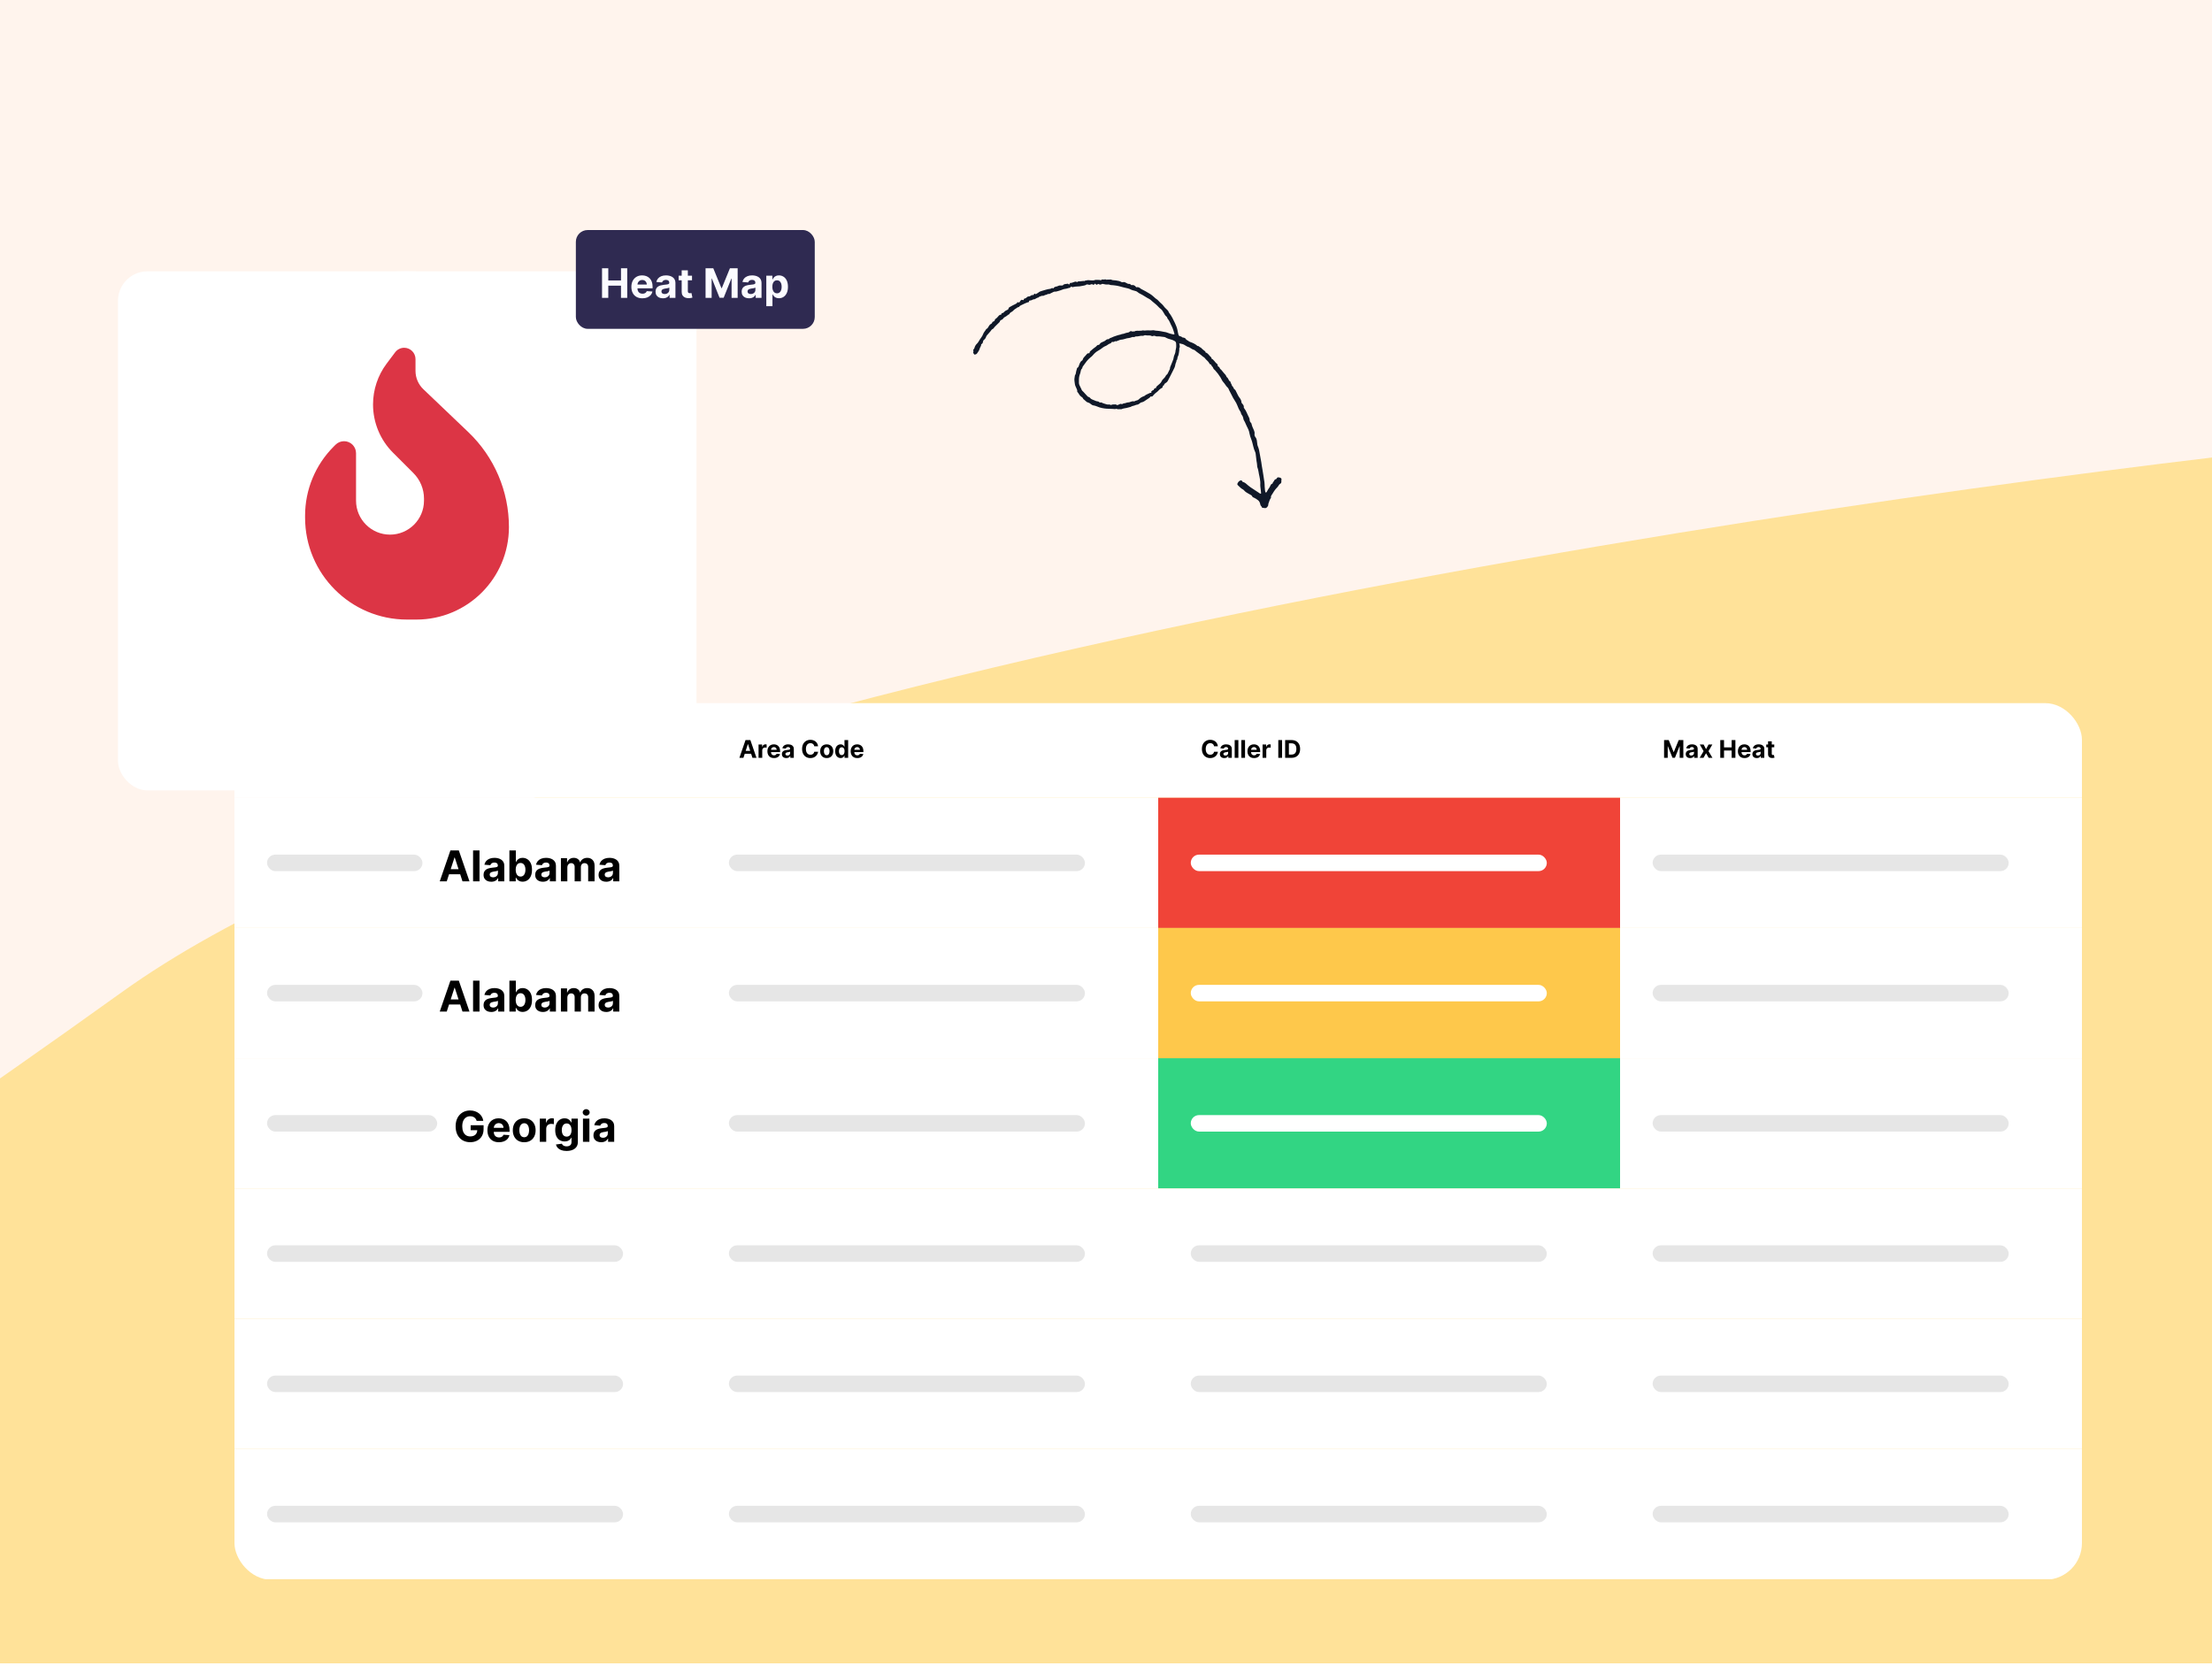<svg width="300" height="226" viewBox="0 0 300 226" fill="none" xmlns="http://www.w3.org/2000/svg">
<g clip-path="url(#clip0_8378_118694)">
<rect width="300" height="225.6" fill="#FFF4ED"/>
<path d="M16.423 134.639C75.3 92.3 247.236 67.679 314.5 60.4C321.785 73.502 317.938 126.842 322.6 141.4C328.428 159.598 321.727 200.856 310.8 230.7C299.873 260.544 124.971 251.186 0.4 235.9C-124.172 220.614 -62.236 191.203 16.423 134.639Z" fill="#FFE299"/>
<g filter="url(#filter0_d_8378_118694)">
<g clip-path="url(#clip1_8378_118694)">
<rect width="62.64" height="12.832" transform="translate(31.8 84.8)" fill="white"/>
<path d="M39.895 90.651H39.38C39.37 90.584 39.351 90.525 39.322 90.473C39.293 90.421 39.256 90.376 39.21 90.339C39.165 90.302 39.112 90.274 39.053 90.254C38.994 90.235 38.93 90.225 38.861 90.225C38.736 90.225 38.628 90.256 38.535 90.318C38.443 90.379 38.371 90.468 38.32 90.586C38.269 90.703 38.243 90.845 38.243 91.012C38.243 91.183 38.269 91.328 38.32 91.445C38.372 91.561 38.444 91.65 38.536 91.709C38.629 91.769 38.736 91.799 38.857 91.799C38.926 91.799 38.989 91.79 39.047 91.772C39.105 91.754 39.158 91.727 39.203 91.693C39.249 91.657 39.286 91.615 39.316 91.564C39.347 91.514 39.368 91.457 39.38 91.393L39.895 91.395C39.881 91.506 39.848 91.612 39.795 91.715C39.742 91.817 39.671 91.908 39.582 91.989C39.493 92.069 39.387 92.133 39.264 92.18C39.142 92.226 39.004 92.249 38.849 92.249C38.634 92.249 38.442 92.2 38.273 92.103C38.104 92.006 37.971 91.865 37.873 91.681C37.776 91.497 37.727 91.274 37.727 91.012C37.727 90.749 37.776 90.526 37.875 90.341C37.974 90.157 38.108 90.017 38.278 89.92C38.447 89.823 38.637 89.774 38.849 89.774C38.989 89.774 39.118 89.794 39.237 89.833C39.357 89.872 39.463 89.93 39.556 90.005C39.648 90.079 39.724 90.171 39.782 90.279C39.841 90.387 39.878 90.511 39.895 90.651ZM40.766 92.25C40.65 92.25 40.548 92.23 40.458 92.19C40.367 92.149 40.296 92.089 40.243 92.01C40.192 91.93 40.166 91.831 40.166 91.712C40.166 91.611 40.184 91.527 40.221 91.459C40.258 91.39 40.308 91.335 40.372 91.294C40.435 91.252 40.507 91.221 40.588 91.2C40.67 91.179 40.755 91.164 40.844 91.155C40.95 91.144 41.034 91.134 41.099 91.125C41.163 91.114 41.209 91.1 41.238 91.08C41.267 91.06 41.282 91.031 41.282 90.993V90.986C41.282 90.911 41.258 90.854 41.211 90.813C41.165 90.772 41.099 90.752 41.014 90.752C40.924 90.752 40.852 90.772 40.799 90.812C40.745 90.851 40.71 90.9 40.693 90.96L40.229 90.922C40.253 90.812 40.299 90.718 40.368 90.638C40.437 90.557 40.526 90.495 40.635 90.452C40.745 90.408 40.872 90.386 41.016 90.386C41.117 90.386 41.213 90.398 41.304 90.421C41.397 90.445 41.479 90.481 41.55 90.531C41.622 90.58 41.679 90.644 41.721 90.721C41.762 90.798 41.783 90.89 41.783 90.998V92.216H41.308V91.966H41.294C41.265 92.022 41.226 92.072 41.177 92.115C41.129 92.157 41.07 92.191 41.002 92.215C40.934 92.238 40.855 92.25 40.766 92.25ZM40.909 91.904C40.983 91.904 41.048 91.89 41.104 91.861C41.161 91.831 41.205 91.791 41.237 91.741C41.269 91.691 41.285 91.634 41.285 91.57V91.379C41.27 91.389 41.248 91.398 41.221 91.407C41.194 91.415 41.164 91.422 41.13 91.429C41.096 91.436 41.063 91.441 41.029 91.447C40.995 91.452 40.965 91.456 40.937 91.46C40.879 91.468 40.827 91.482 40.783 91.501C40.739 91.52 40.705 91.545 40.681 91.577C40.657 91.609 40.645 91.648 40.645 91.695C40.645 91.763 40.669 91.815 40.719 91.852C40.769 91.887 40.832 91.904 40.909 91.904ZM42.673 89.807V92.216H42.172V89.807H42.673ZM43.575 89.807V92.216H43.074V89.807H43.575ZM44.8 92.251C44.614 92.251 44.454 92.214 44.32 92.138C44.187 92.062 44.084 91.955 44.012 91.816C43.94 91.677 43.904 91.512 43.904 91.321C43.904 91.135 43.94 90.972 44.012 90.832C44.084 90.691 44.185 90.582 44.316 90.504C44.448 90.425 44.603 90.386 44.78 90.386C44.899 90.386 45.01 90.405 45.113 90.444C45.216 90.481 45.306 90.538 45.383 90.614C45.461 90.69 45.521 90.786 45.564 90.901C45.607 91.016 45.629 91.15 45.629 91.303V91.441H44.103V91.13H45.157C45.157 91.058 45.142 90.995 45.11 90.939C45.079 90.883 45.035 90.84 44.98 90.808C44.925 90.776 44.861 90.76 44.788 90.76C44.712 90.76 44.645 90.778 44.586 90.813C44.528 90.847 44.482 90.894 44.449 90.953C44.416 91.011 44.4 91.076 44.399 91.147V91.442C44.399 91.532 44.415 91.609 44.448 91.674C44.482 91.739 44.529 91.789 44.59 91.824C44.652 91.86 44.724 91.877 44.808 91.877C44.864 91.877 44.915 91.87 44.961 91.854C45.007 91.838 45.047 91.815 45.08 91.783C45.113 91.752 45.138 91.713 45.155 91.668L45.618 91.699C45.595 91.81 45.547 91.907 45.474 91.99C45.402 92.073 45.308 92.137 45.194 92.183C45.08 92.229 44.949 92.251 44.8 92.251ZM45.956 92.216V90.409H46.442V90.725H46.461C46.493 90.613 46.549 90.528 46.626 90.471C46.704 90.413 46.793 90.384 46.895 90.384C46.92 90.384 46.947 90.385 46.976 90.388C47.005 90.391 47.03 90.396 47.052 90.401V90.846C47.029 90.839 46.996 90.832 46.954 90.827C46.913 90.822 46.875 90.819 46.84 90.819C46.767 90.819 46.701 90.835 46.643 90.867C46.586 90.898 46.54 90.942 46.506 90.999C46.473 91.055 46.457 91.12 46.457 91.194V92.216H45.956ZM48.596 89.807V92.216H48.087V89.807H48.596ZM49.869 92.216H49.015V89.807H49.876C50.119 89.807 50.327 89.856 50.502 89.952C50.677 90.048 50.811 90.185 50.905 90.365C51 90.544 51.048 90.759 51.048 91.009C51.048 91.26 51 91.476 50.905 91.656C50.811 91.837 50.676 91.975 50.5 92.071C50.324 92.168 50.114 92.216 49.869 92.216ZM49.525 91.78H49.848C49.999 91.78 50.125 91.753 50.228 91.7C50.331 91.646 50.409 91.562 50.461 91.449C50.513 91.335 50.54 91.189 50.54 91.009C50.54 90.831 50.513 90.686 50.461 90.573C50.409 90.46 50.332 90.377 50.229 90.324C50.126 90.27 50 90.244 49.849 90.244H49.525V91.78Z" fill="black"/>
<rect x="31.8" y="97.632" width="62.64" height="0" fill="#E6E6E6" stroke="#E6E6E6"/>
<rect width="62.64" height="17.664" transform="translate(31.8 97.632)" fill="white"/>
<rect x="36.216" y="105.345" width="21.08" height="2.238" rx="1.119" fill="#E6E6E6"/>
<path d="M60.59 108.964H59.641L61.087 104.775H62.228L63.672 108.964H62.724L61.674 105.732H61.641L60.59 108.964ZM60.531 107.317H62.773V108.009H60.531V107.317ZM65.032 104.775V108.964H64.16V104.775H65.032ZM66.626 109.023C66.425 109.023 66.247 108.989 66.09 108.919C65.933 108.848 65.809 108.744 65.718 108.606C65.627 108.467 65.582 108.294 65.582 108.086C65.582 107.912 65.615 107.765 65.679 107.647C65.743 107.528 65.83 107.433 65.94 107.36C66.051 107.288 66.176 107.234 66.317 107.197C66.459 107.16 66.607 107.134 66.763 107.119C66.945 107.1 67.093 107.082 67.204 107.066C67.316 107.048 67.397 107.022 67.448 106.988C67.498 106.954 67.524 106.904 67.524 106.837V106.824C67.524 106.695 67.483 106.595 67.401 106.524C67.32 106.453 67.206 106.417 67.057 106.417C66.9 106.417 66.776 106.452 66.683 106.522C66.59 106.59 66.529 106.676 66.499 106.779L65.693 106.714C65.734 106.523 65.814 106.358 65.934 106.219C66.054 106.079 66.209 105.971 66.399 105.896C66.59 105.819 66.81 105.781 67.061 105.781C67.236 105.781 67.403 105.802 67.562 105.843C67.723 105.884 67.866 105.947 67.99 106.033C68.115 106.119 68.214 106.229 68.287 106.364C68.359 106.498 68.395 106.658 68.395 106.845V108.964H67.569V108.528H67.544C67.494 108.626 67.426 108.713 67.342 108.788C67.257 108.862 67.155 108.92 67.037 108.962C66.918 109.003 66.781 109.023 66.626 109.023ZM66.875 108.422C67.003 108.422 67.117 108.397 67.215 108.346C67.313 108.294 67.39 108.225 67.446 108.138C67.502 108.05 67.53 107.951 67.53 107.841V107.508C67.502 107.525 67.465 107.542 67.417 107.557C67.371 107.57 67.318 107.583 67.26 107.596C67.201 107.606 67.142 107.617 67.084 107.626C67.025 107.634 66.972 107.642 66.924 107.649C66.822 107.664 66.733 107.688 66.656 107.72C66.58 107.753 66.521 107.797 66.478 107.853C66.436 107.908 66.415 107.976 66.415 108.058C66.415 108.176 66.458 108.267 66.544 108.33C66.631 108.391 66.742 108.422 66.875 108.422ZM69.087 108.964V104.775H69.959V106.35H69.985C70.023 106.265 70.079 106.179 70.151 106.092C70.225 106.004 70.32 105.93 70.437 105.871C70.556 105.811 70.703 105.781 70.879 105.781C71.108 105.781 71.32 105.841 71.513 105.961C71.707 106.08 71.862 106.259 71.978 106.499C72.094 106.738 72.151 107.037 72.151 107.397C72.151 107.748 72.095 108.044 71.982 108.285C71.87 108.525 71.717 108.707 71.523 108.831C71.331 108.954 71.116 109.015 70.877 109.015C70.708 109.015 70.564 108.987 70.446 108.931C70.328 108.875 70.232 108.805 70.157 108.721C70.082 108.635 70.025 108.548 69.985 108.461H69.947V108.964H69.087ZM69.94 107.393C69.94 107.58 69.966 107.743 70.018 107.882C70.07 108.021 70.145 108.129 70.243 108.207C70.341 108.284 70.461 108.322 70.601 108.322C70.743 108.322 70.863 108.283 70.961 108.205C71.059 108.126 71.133 108.017 71.184 107.878C71.236 107.737 71.262 107.576 71.262 107.393C71.262 107.212 71.237 107.052 71.186 106.914C71.136 106.777 71.061 106.669 70.963 106.591C70.865 106.514 70.744 106.475 70.601 106.475C70.459 106.475 70.339 106.512 70.241 106.587C70.144 106.662 70.07 106.769 70.018 106.906C69.966 107.044 69.94 107.206 69.94 107.393ZM73.629 109.023C73.428 109.023 73.25 108.989 73.093 108.919C72.936 108.848 72.812 108.744 72.721 108.606C72.631 108.467 72.586 108.294 72.586 108.086C72.586 107.912 72.618 107.765 72.682 107.647C72.746 107.528 72.833 107.433 72.944 107.36C73.054 107.288 73.18 107.234 73.32 107.197C73.462 107.16 73.61 107.134 73.766 107.119C73.949 107.1 74.096 107.082 74.208 107.066C74.32 107.048 74.401 107.022 74.451 106.988C74.501 106.954 74.527 106.904 74.527 106.837V106.824C74.527 106.695 74.486 106.595 74.404 106.524C74.324 106.453 74.209 106.417 74.06 106.417C73.904 106.417 73.779 106.452 73.686 106.522C73.593 106.59 73.532 106.676 73.502 106.779L72.696 106.714C72.737 106.523 72.817 106.358 72.937 106.219C73.057 106.079 73.212 105.971 73.402 105.896C73.593 105.819 73.814 105.781 74.064 105.781C74.239 105.781 74.406 105.802 74.566 105.843C74.727 105.884 74.869 105.947 74.993 106.033C75.119 106.119 75.217 106.229 75.29 106.364C75.362 106.498 75.398 106.658 75.398 106.845V108.964H74.572V108.528H74.547C74.497 108.626 74.429 108.713 74.345 108.788C74.26 108.862 74.159 108.92 74.04 108.962C73.921 109.003 73.784 109.023 73.629 109.023ZM73.878 108.422C74.007 108.422 74.12 108.397 74.218 108.346C74.316 108.294 74.393 108.225 74.449 108.138C74.505 108.05 74.533 107.951 74.533 107.841V107.508C74.506 107.525 74.468 107.542 74.42 107.557C74.374 107.57 74.322 107.583 74.263 107.596C74.204 107.606 74.146 107.617 74.087 107.626C74.028 107.634 73.975 107.642 73.927 107.649C73.825 107.664 73.736 107.688 73.659 107.72C73.583 107.753 73.524 107.797 73.481 107.853C73.439 107.908 73.418 107.976 73.418 108.058C73.418 108.176 73.461 108.267 73.547 108.33C73.634 108.391 73.745 108.422 73.878 108.422ZM76.074 108.964V105.822H76.905V106.376H76.941C77.007 106.192 77.116 106.047 77.269 105.941C77.421 105.834 77.604 105.781 77.817 105.781C78.032 105.781 78.216 105.835 78.367 105.943C78.519 106.049 78.619 106.194 78.67 106.376H78.703C78.767 106.196 78.882 106.053 79.05 105.945C79.219 105.836 79.419 105.781 79.65 105.781C79.943 105.781 80.181 105.875 80.364 106.061C80.547 106.247 80.64 106.51 80.64 106.851V108.964H79.77V107.023C79.77 106.848 79.724 106.717 79.631 106.63C79.538 106.543 79.422 106.499 79.284 106.499C79.125 106.499 79.002 106.55 78.913 106.651C78.825 106.75 78.78 106.882 78.78 107.045V108.964H77.936V107.004C77.936 106.85 77.891 106.728 77.802 106.636C77.715 106.545 77.6 106.499 77.457 106.499C77.36 106.499 77.273 106.524 77.195 106.573C77.119 106.621 77.058 106.688 77.013 106.775C76.968 106.861 76.945 106.962 76.945 107.078V108.964H76.074ZM82.224 109.023C82.023 109.023 81.845 108.989 81.688 108.919C81.531 108.848 81.407 108.744 81.316 108.606C81.226 108.467 81.181 108.294 81.181 108.086C81.181 107.912 81.213 107.765 81.277 107.647C81.341 107.528 81.428 107.433 81.539 107.36C81.649 107.288 81.775 107.234 81.915 107.197C82.057 107.16 82.205 107.134 82.361 107.119C82.544 107.1 82.691 107.082 82.803 107.066C82.915 107.048 82.996 107.022 83.046 106.988C83.097 106.954 83.122 106.904 83.122 106.837V106.824C83.122 106.695 83.081 106.595 82.999 106.524C82.919 106.453 82.804 106.417 82.655 106.417C82.499 106.417 82.374 106.452 82.281 106.522C82.188 106.59 82.127 106.676 82.097 106.779L81.291 106.714C81.332 106.523 81.412 106.358 81.532 106.219C81.652 106.079 81.807 105.971 81.997 105.896C82.188 105.819 82.409 105.781 82.659 105.781C82.834 105.781 83.001 105.802 83.161 105.843C83.322 105.884 83.464 105.947 83.588 106.033C83.714 106.119 83.812 106.229 83.885 106.364C83.957 106.498 83.993 106.658 83.993 106.845V108.964H83.167V108.528H83.142C83.092 108.626 83.024 108.713 82.94 108.788C82.855 108.862 82.754 108.92 82.635 108.962C82.516 109.003 82.379 109.023 82.224 109.023ZM82.473 108.422C82.602 108.422 82.715 108.397 82.813 108.346C82.911 108.294 82.988 108.225 83.044 108.138C83.1 108.05 83.128 107.951 83.128 107.841V107.508C83.101 107.525 83.063 107.542 83.015 107.557C82.969 107.57 82.916 107.583 82.858 107.596C82.799 107.606 82.741 107.617 82.682 107.626C82.623 107.634 82.57 107.642 82.522 107.649C82.42 107.664 82.331 107.688 82.254 107.72C82.178 107.753 82.119 107.797 82.076 107.853C82.034 107.908 82.013 107.976 82.013 108.058C82.013 108.176 82.056 108.267 82.142 108.33C82.229 108.391 82.34 108.422 82.473 108.422Z" fill="black"/>
<rect x="31.8" y="115.296" width="62.64" height="0" fill="#E6E6E6" stroke="#E6E6E6"/>
<rect width="62.64" height="17.664" transform="translate(31.8 115.296)" fill="white"/>
<rect x="36.216" y="123.009" width="21.08" height="2.238" rx="1.119" fill="#E6E6E6"/>
<path d="M60.59 126.628H59.641L61.087 122.439H62.228L63.672 126.628H62.724L61.674 123.396H61.641L60.59 126.628ZM60.531 124.981H62.773V125.673H60.531V124.981ZM65.032 122.439V126.628H64.16V122.439H65.032ZM66.626 126.687C66.425 126.687 66.247 126.653 66.09 126.583C65.933 126.512 65.809 126.408 65.718 126.27C65.627 126.131 65.582 125.958 65.582 125.751C65.582 125.576 65.615 125.429 65.679 125.311C65.743 125.192 65.83 125.097 65.94 125.024C66.051 124.952 66.176 124.898 66.317 124.861C66.459 124.824 66.607 124.798 66.763 124.783C66.945 124.764 67.093 124.746 67.204 124.73C67.316 124.712 67.397 124.686 67.448 124.652C67.498 124.618 67.524 124.568 67.524 124.501V124.489C67.524 124.359 67.483 124.259 67.401 124.188C67.32 124.117 67.206 124.081 67.057 124.081C66.9 124.081 66.776 124.116 66.683 124.186C66.59 124.254 66.529 124.34 66.499 124.444L65.693 124.378C65.734 124.187 65.814 124.022 65.934 123.883C66.054 123.743 66.209 123.635 66.399 123.56C66.59 123.484 66.81 123.445 67.061 123.445C67.236 123.445 67.403 123.466 67.562 123.507C67.723 123.548 67.866 123.611 67.99 123.697C68.115 123.783 68.214 123.893 68.287 124.028C68.359 124.162 68.395 124.322 68.395 124.509V126.628H67.569V126.192H67.544C67.494 126.291 67.426 126.377 67.342 126.452C67.257 126.526 67.155 126.584 67.037 126.626C66.918 126.667 66.781 126.687 66.626 126.687ZM66.875 126.086C67.003 126.086 67.117 126.061 67.215 126.01C67.313 125.959 67.39 125.889 67.446 125.802C67.502 125.714 67.53 125.616 67.53 125.505V125.172C67.502 125.189 67.465 125.206 67.417 125.221C67.371 125.234 67.318 125.247 67.26 125.26C67.201 125.271 67.142 125.281 67.084 125.29C67.025 125.299 66.972 125.306 66.924 125.313C66.822 125.328 66.733 125.352 66.656 125.384C66.58 125.417 66.521 125.461 66.478 125.517C66.436 125.572 66.415 125.64 66.415 125.722C66.415 125.841 66.458 125.931 66.544 125.994C66.631 126.055 66.742 126.086 66.875 126.086ZM69.087 126.628V122.439H69.959V124.014H69.985C70.023 123.929 70.079 123.844 70.151 123.756C70.225 123.668 70.32 123.594 70.437 123.535C70.556 123.475 70.703 123.445 70.879 123.445C71.108 123.445 71.32 123.505 71.513 123.625C71.707 123.744 71.862 123.923 71.978 124.163C72.094 124.402 72.151 124.701 72.151 125.061C72.151 125.412 72.095 125.708 71.982 125.949C71.87 126.189 71.717 126.371 71.523 126.495C71.331 126.618 71.116 126.679 70.877 126.679C70.708 126.679 70.564 126.651 70.446 126.595C70.328 126.539 70.232 126.469 70.157 126.385C70.082 126.299 70.025 126.212 69.985 126.125H69.947V126.628H69.087ZM69.94 125.057C69.94 125.244 69.966 125.407 70.018 125.546C70.07 125.685 70.145 125.794 70.243 125.871C70.341 125.948 70.461 125.986 70.601 125.986C70.743 125.986 70.863 125.947 70.961 125.869C71.059 125.79 71.133 125.681 71.184 125.542C71.236 125.401 71.262 125.24 71.262 125.057C71.262 124.876 71.237 124.716 71.186 124.579C71.136 124.441 71.061 124.333 70.963 124.255C70.865 124.178 70.744 124.139 70.601 124.139C70.459 124.139 70.339 124.176 70.241 124.251C70.144 124.326 70.07 124.433 70.018 124.57C69.966 124.708 69.94 124.87 69.94 125.057ZM73.629 126.687C73.428 126.687 73.25 126.653 73.093 126.583C72.936 126.512 72.812 126.408 72.721 126.27C72.631 126.131 72.586 125.958 72.586 125.751C72.586 125.576 72.618 125.429 72.682 125.311C72.746 125.192 72.833 125.097 72.944 125.024C73.054 124.952 73.18 124.898 73.32 124.861C73.462 124.824 73.61 124.798 73.766 124.783C73.949 124.764 74.096 124.746 74.208 124.73C74.32 124.712 74.401 124.686 74.451 124.652C74.501 124.618 74.527 124.568 74.527 124.501V124.489C74.527 124.359 74.486 124.259 74.404 124.188C74.324 124.117 74.209 124.081 74.06 124.081C73.904 124.081 73.779 124.116 73.686 124.186C73.593 124.254 73.532 124.34 73.502 124.444L72.696 124.378C72.737 124.187 72.817 124.022 72.937 123.883C73.057 123.743 73.212 123.635 73.402 123.56C73.593 123.484 73.814 123.445 74.064 123.445C74.239 123.445 74.406 123.466 74.566 123.507C74.727 123.548 74.869 123.611 74.993 123.697C75.119 123.783 75.217 123.893 75.29 124.028C75.362 124.162 75.398 124.322 75.398 124.509V126.628H74.572V126.192H74.547C74.497 126.291 74.429 126.377 74.345 126.452C74.26 126.526 74.159 126.584 74.04 126.626C73.921 126.667 73.784 126.687 73.629 126.687ZM73.878 126.086C74.007 126.086 74.12 126.061 74.218 126.01C74.316 125.959 74.393 125.889 74.449 125.802C74.505 125.714 74.533 125.616 74.533 125.505V125.172C74.506 125.189 74.468 125.206 74.42 125.221C74.374 125.234 74.322 125.247 74.263 125.26C74.204 125.271 74.146 125.281 74.087 125.29C74.028 125.299 73.975 125.306 73.927 125.313C73.825 125.328 73.736 125.352 73.659 125.384C73.583 125.417 73.524 125.461 73.481 125.517C73.439 125.572 73.418 125.64 73.418 125.722C73.418 125.841 73.461 125.931 73.547 125.994C73.634 126.055 73.745 126.086 73.878 126.086ZM76.074 126.628V123.486H76.905V124.041H76.941C77.007 123.856 77.116 123.711 77.269 123.605C77.421 123.499 77.604 123.445 77.817 123.445C78.032 123.445 78.216 123.499 78.367 123.607C78.519 123.713 78.619 123.858 78.67 124.041H78.703C78.767 123.861 78.882 123.717 79.05 123.609C79.219 123.5 79.419 123.445 79.65 123.445C79.943 123.445 80.181 123.539 80.364 123.726C80.547 123.911 80.64 124.174 80.64 124.515V126.628H79.77V124.687C79.77 124.512 79.724 124.381 79.631 124.294C79.538 124.207 79.422 124.163 79.284 124.163C79.125 124.163 79.002 124.214 78.913 124.315C78.825 124.414 78.78 124.546 78.78 124.709V126.628H77.936V124.669C77.936 124.514 77.891 124.392 77.802 124.3C77.715 124.209 77.6 124.163 77.457 124.163C77.36 124.163 77.273 124.188 77.195 124.237C77.119 124.285 77.058 124.352 77.013 124.439C76.968 124.525 76.945 124.626 76.945 124.742V126.628H76.074ZM82.224 126.687C82.023 126.687 81.845 126.653 81.688 126.583C81.531 126.512 81.407 126.408 81.316 126.27C81.226 126.131 81.181 125.958 81.181 125.751C81.181 125.576 81.213 125.429 81.277 125.311C81.341 125.192 81.428 125.097 81.539 125.024C81.649 124.952 81.775 124.898 81.915 124.861C82.057 124.824 82.205 124.798 82.361 124.783C82.544 124.764 82.691 124.746 82.803 124.73C82.915 124.712 82.996 124.686 83.046 124.652C83.097 124.618 83.122 124.568 83.122 124.501V124.489C83.122 124.359 83.081 124.259 82.999 124.188C82.919 124.117 82.804 124.081 82.655 124.081C82.499 124.081 82.374 124.116 82.281 124.186C82.188 124.254 82.127 124.34 82.097 124.444L81.291 124.378C81.332 124.187 81.412 124.022 81.532 123.883C81.652 123.743 81.807 123.635 81.997 123.56C82.188 123.484 82.409 123.445 82.659 123.445C82.834 123.445 83.001 123.466 83.161 123.507C83.322 123.548 83.464 123.611 83.588 123.697C83.714 123.783 83.812 123.893 83.885 124.028C83.957 124.162 83.993 124.322 83.993 124.509V126.628H83.167V126.192H83.142C83.092 126.291 83.024 126.377 82.94 126.452C82.855 126.526 82.754 126.584 82.635 126.626C82.516 126.667 82.379 126.687 82.224 126.687ZM82.473 126.086C82.602 126.086 82.715 126.061 82.813 126.01C82.911 125.959 82.988 125.889 83.044 125.802C83.1 125.714 83.128 125.616 83.128 125.505V125.172C83.101 125.189 83.063 125.206 83.015 125.221C82.969 125.234 82.916 125.247 82.858 125.26C82.799 125.271 82.741 125.281 82.682 125.29C82.623 125.299 82.57 125.306 82.522 125.313C82.42 125.328 82.331 125.352 82.254 125.384C82.178 125.417 82.119 125.461 82.076 125.517C82.034 125.572 82.013 125.64 82.013 125.722C82.013 125.841 82.056 125.931 82.142 125.994C82.229 126.055 82.34 126.086 82.473 126.086Z" fill="black"/>
<rect x="31.8" y="132.96" width="62.64" height="0" fill="#E6E6E6" stroke="#E6E6E6"/>
<rect x="31.8" y="132.96" width="62.64" height="0" fill="#E6E6E6" stroke="#E6E6E6"/>
<rect width="62.64" height="17.664" transform="translate(31.8 132.96)" fill="white"/>
<rect x="36.216" y="140.673" width="23.08" height="2.238" rx="1.119" fill="#E6E6E6"/>
<path d="M64.646 141.457C64.617 141.357 64.577 141.269 64.525 141.193C64.473 141.115 64.41 141.05 64.335 140.997C64.261 140.942 64.177 140.901 64.081 140.872C63.987 140.843 63.883 140.829 63.768 140.829C63.554 140.829 63.366 140.882 63.204 140.989C63.043 141.095 62.917 141.25 62.827 141.453C62.737 141.655 62.692 141.902 62.692 142.193C62.692 142.485 62.737 142.733 62.825 142.938C62.914 143.142 63.039 143.299 63.202 143.406C63.364 143.513 63.556 143.566 63.776 143.566C63.977 143.566 64.148 143.53 64.29 143.459C64.433 143.387 64.542 143.286 64.617 143.155C64.694 143.024 64.732 142.869 64.732 142.69L64.912 142.717H63.832V142.05H65.585V142.578C65.585 142.946 65.507 143.262 65.351 143.527C65.196 143.79 64.982 143.993 64.709 144.137C64.436 144.278 64.124 144.349 63.772 144.349C63.38 144.349 63.035 144.263 62.737 144.089C62.44 143.915 62.208 143.667 62.042 143.347C61.877 143.025 61.794 142.643 61.794 142.202C61.794 141.862 61.843 141.559 61.942 141.293C62.041 141.026 62.18 140.8 62.359 140.614C62.538 140.429 62.745 140.288 62.983 140.191C63.22 140.094 63.477 140.046 63.754 140.046C63.991 140.046 64.212 140.08 64.417 140.15C64.621 140.218 64.802 140.315 64.961 140.44C65.12 140.566 65.251 140.715 65.351 140.888C65.452 141.06 65.517 141.25 65.546 141.457H64.646ZM67.665 144.353C67.342 144.353 67.064 144.288 66.831 144.157C66.599 144.025 66.42 143.838 66.295 143.597C66.169 143.354 66.107 143.067 66.107 142.735C66.107 142.412 66.169 142.129 66.295 141.884C66.42 141.64 66.597 141.45 66.825 141.314C67.054 141.177 67.322 141.109 67.631 141.109C67.838 141.109 68.031 141.143 68.209 141.209C68.389 141.275 68.546 141.374 68.68 141.506C68.815 141.638 68.92 141.805 68.995 142.005C69.07 142.204 69.107 142.437 69.107 142.705V142.944H66.454V142.404H68.287C68.287 142.279 68.26 142.167 68.205 142.071C68.151 141.974 68.075 141.898 67.978 141.844C67.883 141.788 67.772 141.76 67.645 141.76C67.513 141.76 67.395 141.79 67.293 141.852C67.192 141.912 67.113 141.993 67.056 142.095C66.999 142.196 66.969 142.309 66.968 142.433V142.946C66.968 143.102 66.996 143.236 67.054 143.349C67.112 143.462 67.195 143.549 67.301 143.611C67.408 143.672 67.534 143.703 67.68 143.703C67.776 143.703 67.865 143.689 67.946 143.662C68.026 143.635 68.095 143.594 68.152 143.539C68.209 143.485 68.253 143.418 68.283 143.339L69.089 143.392C69.048 143.586 68.964 143.755 68.837 143.899C68.712 144.042 68.55 144.154 68.351 144.235C68.153 144.314 67.924 144.353 67.665 144.353ZM71.096 144.353C70.778 144.353 70.503 144.286 70.271 144.151C70.041 144.014 69.863 143.825 69.737 143.582C69.612 143.338 69.549 143.055 69.549 142.733C69.549 142.409 69.612 142.125 69.737 141.882C69.863 141.638 70.041 141.449 70.271 141.314C70.503 141.177 70.778 141.109 71.096 141.109C71.413 141.109 71.687 141.177 71.918 141.314C72.15 141.449 72.328 141.638 72.454 141.882C72.579 142.125 72.642 142.409 72.642 142.733C72.642 143.055 72.579 143.338 72.454 143.582C72.328 143.825 72.15 144.014 71.918 144.151C71.687 144.286 71.413 144.353 71.096 144.353ZM71.1 143.678C71.244 143.678 71.365 143.637 71.462 143.556C71.558 143.472 71.632 143.359 71.681 143.216C71.731 143.073 71.756 142.91 71.756 142.727C71.756 142.544 71.731 142.382 71.681 142.238C71.632 142.095 71.558 141.982 71.462 141.899C71.365 141.816 71.244 141.774 71.1 141.774C70.954 141.774 70.831 141.816 70.731 141.899C70.633 141.982 70.559 142.095 70.508 142.238C70.459 142.382 70.435 142.544 70.435 142.727C70.435 142.91 70.459 143.073 70.508 143.216C70.559 143.359 70.633 143.472 70.731 143.556C70.831 143.637 70.954 143.678 71.1 143.678ZM73.209 144.292V141.15H74.053V141.698H74.086C74.143 141.503 74.239 141.356 74.374 141.257C74.509 141.156 74.665 141.105 74.841 141.105C74.884 141.105 74.931 141.108 74.982 141.113C75.032 141.119 75.077 141.126 75.115 141.136V141.909C75.074 141.897 75.017 141.886 74.945 141.876C74.873 141.867 74.807 141.862 74.747 141.862C74.618 141.862 74.504 141.89 74.403 141.946C74.303 142 74.224 142.077 74.166 142.175C74.109 142.273 74.08 142.386 74.08 142.514V144.292H73.209ZM76.835 145.536C76.552 145.536 76.31 145.497 76.109 145.419C75.908 145.343 75.749 145.238 75.63 145.106C75.511 144.974 75.434 144.825 75.399 144.66L76.205 144.552C76.229 144.614 76.268 144.673 76.321 144.728C76.374 144.782 76.445 144.826 76.532 144.859C76.621 144.893 76.728 144.91 76.855 144.91C77.045 144.91 77.201 144.863 77.323 144.771C77.448 144.679 77.51 144.526 77.51 144.31V143.736H77.473C77.435 143.823 77.377 143.905 77.301 143.983C77.225 144.061 77.126 144.124 77.006 144.173C76.886 144.222 76.743 144.247 76.577 144.247C76.341 144.247 76.126 144.192 75.933 144.083C75.74 143.973 75.587 143.804 75.472 143.578C75.359 143.35 75.302 143.063 75.302 142.715C75.302 142.359 75.361 142.062 75.476 141.823C75.592 141.584 75.746 141.406 75.939 141.287C76.132 141.169 76.344 141.109 76.575 141.109C76.751 141.109 76.898 141.139 77.017 141.199C77.135 141.258 77.231 141.332 77.303 141.42C77.377 141.507 77.433 141.593 77.473 141.678H77.505V141.15H78.371V144.323C78.371 144.59 78.305 144.814 78.174 144.994C78.043 145.174 77.862 145.309 77.63 145.399C77.4 145.49 77.135 145.536 76.835 145.536ZM76.853 143.592C76.993 143.592 77.112 143.558 77.209 143.488C77.307 143.417 77.382 143.316 77.434 143.185C77.487 143.053 77.514 142.895 77.514 142.711C77.514 142.527 77.488 142.367 77.436 142.232C77.384 142.096 77.309 141.99 77.211 141.915C77.113 141.84 76.993 141.803 76.853 141.803C76.71 141.803 76.589 141.842 76.491 141.919C76.393 141.996 76.319 142.102 76.268 142.238C76.218 142.375 76.192 142.532 76.192 142.711C76.192 142.892 76.218 143.049 76.268 143.181C76.32 143.312 76.394 143.414 76.491 143.486C76.589 143.557 76.71 143.592 76.853 143.592ZM79.064 144.292V141.15H79.936V144.292H79.064ZM79.502 140.745C79.372 140.745 79.261 140.702 79.168 140.616C79.077 140.529 79.031 140.425 79.031 140.303C79.031 140.183 79.077 140.08 79.168 139.994C79.261 139.907 79.372 139.864 79.502 139.864C79.631 139.864 79.742 139.907 79.833 139.994C79.926 140.08 79.972 140.183 79.972 140.303C79.972 140.425 79.926 140.529 79.833 140.616C79.742 140.702 79.631 140.745 79.502 140.745ZM81.529 144.351C81.329 144.351 81.15 144.317 80.993 144.247C80.837 144.176 80.713 144.072 80.621 143.934C80.531 143.795 80.486 143.622 80.486 143.414C80.486 143.24 80.518 143.093 80.582 142.975C80.647 142.856 80.734 142.761 80.844 142.688C80.955 142.616 81.08 142.562 81.221 142.525C81.362 142.488 81.511 142.462 81.666 142.447C81.849 142.428 81.996 142.41 82.108 142.394C82.22 142.376 82.301 142.35 82.352 142.316C82.402 142.282 82.427 142.232 82.427 142.165V142.152C82.427 142.023 82.386 141.923 82.305 141.852C82.224 141.781 82.11 141.745 81.961 141.745C81.804 141.745 81.679 141.78 81.587 141.85C81.494 141.918 81.433 142.004 81.403 142.107L80.597 142.042C80.638 141.851 80.718 141.686 80.838 141.547C80.958 141.407 81.113 141.299 81.302 141.224C81.493 141.147 81.714 141.109 81.965 141.109C82.14 141.109 82.307 141.13 82.466 141.171C82.627 141.212 82.77 141.275 82.894 141.361C83.019 141.447 83.118 141.557 83.19 141.692C83.263 141.826 83.299 141.986 83.299 142.173V144.292H82.472V143.856H82.448C82.397 143.954 82.33 144.041 82.245 144.116C82.161 144.19 82.059 144.248 81.941 144.29C81.822 144.331 81.685 144.351 81.529 144.351ZM81.779 143.75C81.907 143.75 82.02 143.725 82.118 143.674C82.217 143.622 82.294 143.553 82.35 143.466C82.406 143.378 82.433 143.279 82.433 143.169V142.836C82.406 142.853 82.369 142.87 82.321 142.885C82.275 142.898 82.222 142.911 82.163 142.924C82.105 142.934 82.046 142.945 81.988 142.954C81.929 142.962 81.876 142.97 81.828 142.977C81.726 142.992 81.636 143.016 81.56 143.048C81.484 143.081 81.424 143.125 81.382 143.181C81.34 143.236 81.319 143.304 81.319 143.386C81.319 143.504 81.362 143.595 81.448 143.658C81.535 143.719 81.645 143.75 81.779 143.75Z" fill="black"/>
<rect x="31.8" y="150.624" width="62.64" height="0" fill="#E6E6E6" stroke="#E6E6E6"/>
<rect width="62.64" height="17.664" transform="translate(31.8 150.624)" fill="white"/>
<rect x="36.216" y="158.337" width="48.288" height="2.238" rx="1.119" fill="#E6E6E6"/>
<rect x="31.8" y="168.288" width="62.64" height="0" fill="#E6E6E6" stroke="#E6E6E6"/>
<rect width="62.64" height="17.664" transform="translate(31.8 168.288)" fill="white"/>
<rect x="36.216" y="176.001" width="48.288" height="2.238" rx="1.119" fill="#E6E6E6"/>
<rect x="31.8" y="185.952" width="62.64" height="0" fill="#E6E6E6" stroke="#E6E6E6"/>
<rect width="62.64" height="17.664" transform="translate(31.8 185.952)" fill="white"/>
<rect x="36.216" y="193.665" width="48.288" height="2.238" rx="1.119" fill="#E6E6E6"/>
<rect width="62.64" height="12.832" transform="translate(94.44 84.8)" fill="white"/>
<path d="M100.825 92.216H100.279L101.111 89.807H101.767L102.597 92.216H102.051L101.448 90.358H101.429L100.825 92.216ZM100.791 91.269H102.08V91.667H100.791V91.269ZM102.878 92.216V90.409H103.363V90.725H103.382C103.415 90.613 103.47 90.528 103.548 90.471C103.626 90.413 103.715 90.384 103.816 90.384C103.841 90.384 103.868 90.385 103.897 90.388C103.926 90.391 103.952 90.396 103.974 90.401V90.846C103.95 90.839 103.918 90.832 103.876 90.827C103.835 90.822 103.797 90.819 103.762 90.819C103.688 90.819 103.623 90.835 103.565 90.867C103.507 90.898 103.462 90.942 103.428 90.999C103.395 91.055 103.379 91.12 103.379 91.194V92.216H102.878ZM104.972 92.251C104.786 92.251 104.626 92.214 104.492 92.138C104.359 92.062 104.256 91.955 104.184 91.816C104.112 91.677 104.076 91.512 104.076 91.321C104.076 91.135 104.112 90.972 104.184 90.832C104.256 90.691 104.358 90.582 104.489 90.504C104.62 90.425 104.775 90.386 104.952 90.386C105.071 90.386 105.182 90.405 105.285 90.444C105.388 90.481 105.479 90.538 105.555 90.614C105.633 90.69 105.693 90.786 105.737 90.901C105.78 91.016 105.801 91.15 105.801 91.303V91.441H104.276V91.13H105.33C105.33 91.058 105.314 90.995 105.283 90.939C105.251 90.883 105.208 90.84 105.152 90.808C105.097 90.776 105.033 90.76 104.96 90.76C104.884 90.76 104.817 90.778 104.758 90.813C104.7 90.847 104.655 90.894 104.622 90.953C104.589 91.011 104.572 91.076 104.571 91.147V91.442C104.571 91.532 104.587 91.609 104.62 91.674C104.654 91.739 104.702 91.789 104.763 91.824C104.824 91.86 104.896 91.877 104.98 91.877C105.036 91.877 105.087 91.87 105.133 91.854C105.179 91.838 105.219 91.815 105.252 91.783C105.285 91.752 105.31 91.713 105.327 91.668L105.791 91.699C105.767 91.81 105.719 91.907 105.646 91.99C105.574 92.073 105.481 92.137 105.366 92.183C105.252 92.229 105.121 92.251 104.972 92.251ZM106.643 92.25C106.528 92.25 106.425 92.23 106.335 92.19C106.245 92.149 106.174 92.089 106.121 92.01C106.069 91.93 106.044 91.831 106.044 91.712C106.044 91.611 106.062 91.527 106.099 91.459C106.136 91.39 106.186 91.335 106.249 91.294C106.313 91.252 106.385 91.221 106.466 91.2C106.547 91.179 106.633 91.164 106.722 91.155C106.827 91.144 106.912 91.134 106.976 91.125C107.041 91.114 107.087 91.1 107.116 91.08C107.145 91.06 107.16 91.031 107.16 90.993V90.986C107.16 90.911 107.136 90.854 107.089 90.813C107.043 90.772 106.977 90.752 106.892 90.752C106.801 90.752 106.73 90.772 106.676 90.812C106.623 90.851 106.588 90.9 106.57 90.96L106.107 90.922C106.131 90.812 106.177 90.718 106.246 90.638C106.315 90.557 106.404 90.495 106.513 90.452C106.623 90.408 106.75 90.386 106.894 90.386C106.994 90.386 107.09 90.398 107.182 90.421C107.275 90.445 107.356 90.481 107.428 90.531C107.5 90.58 107.557 90.644 107.598 90.721C107.64 90.798 107.661 90.89 107.661 90.998V92.216H107.186V91.966H107.171C107.142 92.022 107.104 92.072 107.055 92.115C107.006 92.157 106.948 92.191 106.88 92.215C106.812 92.238 106.733 92.25 106.643 92.25ZM106.787 91.904C106.861 91.904 106.926 91.89 106.982 91.861C107.039 91.831 107.083 91.791 107.115 91.741C107.147 91.691 107.163 91.634 107.163 91.57V91.379C107.148 91.389 107.126 91.398 107.099 91.407C107.072 91.415 107.042 91.422 107.008 91.429C106.974 91.436 106.941 91.441 106.907 91.447C106.873 91.452 106.843 91.456 106.815 91.46C106.756 91.468 106.705 91.482 106.661 91.501C106.617 91.52 106.583 91.545 106.559 91.577C106.534 91.609 106.522 91.648 106.522 91.695C106.522 91.763 106.547 91.815 106.596 91.852C106.647 91.887 106.71 91.904 106.787 91.904ZM110.951 90.651H110.436C110.426 90.584 110.407 90.525 110.378 90.473C110.349 90.421 110.312 90.376 110.266 90.339C110.221 90.302 110.168 90.274 110.109 90.254C110.05 90.235 109.986 90.225 109.917 90.225C109.792 90.225 109.684 90.256 109.591 90.318C109.499 90.379 109.427 90.468 109.376 90.586C109.325 90.703 109.299 90.845 109.299 91.012C109.299 91.183 109.325 91.328 109.376 91.445C109.428 91.561 109.5 91.65 109.592 91.709C109.685 91.769 109.792 91.799 109.913 91.799C109.982 91.799 110.045 91.79 110.103 91.772C110.161 91.754 110.214 91.727 110.259 91.693C110.305 91.657 110.342 91.615 110.372 91.564C110.403 91.514 110.424 91.457 110.436 91.393L110.951 91.395C110.937 91.506 110.904 91.612 110.851 91.715C110.798 91.817 110.727 91.908 110.638 91.989C110.549 92.069 110.443 92.133 110.32 92.18C110.198 92.226 110.06 92.249 109.905 92.249C109.69 92.249 109.498 92.2 109.329 92.103C109.16 92.006 109.027 91.865 108.929 91.681C108.832 91.497 108.783 91.274 108.783 91.012C108.783 90.749 108.832 90.526 108.931 90.341C109.03 90.157 109.164 90.017 109.333 89.92C109.503 89.823 109.693 89.774 109.905 89.774C110.045 89.774 110.174 89.794 110.293 89.833C110.413 89.872 110.519 89.93 110.612 90.005C110.704 90.079 110.78 90.171 110.838 90.279C110.897 90.387 110.934 90.511 110.951 90.651ZM112.123 92.251C111.94 92.251 111.782 92.213 111.649 92.135C111.516 92.056 111.414 91.948 111.342 91.808C111.27 91.668 111.234 91.505 111.234 91.32C111.234 91.133 111.27 90.97 111.342 90.831C111.414 90.69 111.516 90.581 111.649 90.504C111.782 90.425 111.94 90.386 112.123 90.386C112.305 90.386 112.463 90.425 112.595 90.504C112.729 90.581 112.832 90.69 112.904 90.831C112.976 90.97 113.012 91.133 113.012 91.32C113.012 91.505 112.976 91.668 112.904 91.808C112.832 91.948 112.729 92.056 112.595 92.135C112.463 92.213 112.305 92.251 112.123 92.251ZM112.125 91.863C112.208 91.863 112.278 91.84 112.333 91.793C112.389 91.745 112.431 91.68 112.459 91.597C112.488 91.515 112.503 91.421 112.503 91.316C112.503 91.211 112.488 91.118 112.459 91.035C112.431 90.953 112.389 90.888 112.333 90.84C112.278 90.792 112.208 90.768 112.125 90.768C112.041 90.768 111.971 90.792 111.913 90.84C111.857 90.888 111.814 90.953 111.785 91.035C111.757 91.118 111.743 91.211 111.743 91.316C111.743 91.421 111.757 91.515 111.785 91.597C111.814 91.68 111.857 91.745 111.913 91.793C111.971 91.84 112.041 91.863 112.125 91.863ZM114.003 92.246C113.866 92.246 113.742 92.21 113.63 92.14C113.52 92.068 113.432 91.964 113.367 91.826C113.303 91.687 113.271 91.517 113.271 91.315C113.271 91.108 113.304 90.936 113.371 90.799C113.437 90.661 113.526 90.558 113.636 90.49C113.748 90.421 113.87 90.386 114.002 90.386C114.103 90.386 114.188 90.403 114.255 90.438C114.323 90.472 114.378 90.514 114.42 90.565C114.462 90.615 114.494 90.664 114.516 90.713H114.531V89.807H115.031V92.216H114.537V91.927H114.516C114.493 91.977 114.459 92.027 114.416 92.076C114.374 92.125 114.319 92.165 114.25 92.197C114.183 92.229 114.101 92.246 114.003 92.246ZM114.162 91.847C114.243 91.847 114.311 91.825 114.367 91.781C114.423 91.736 114.466 91.674 114.496 91.594C114.527 91.514 114.542 91.42 114.542 91.313C114.542 91.205 114.527 91.112 114.497 91.033C114.468 90.954 114.424 90.892 114.368 90.849C114.311 90.806 114.243 90.785 114.162 90.785C114.08 90.785 114.01 90.807 113.954 90.852C113.897 90.896 113.855 90.958 113.826 91.038C113.797 91.117 113.782 91.209 113.782 91.313C113.782 91.418 113.797 91.511 113.826 91.591C113.856 91.671 113.898 91.734 113.954 91.78C114.01 91.824 114.08 91.847 114.162 91.847ZM116.267 92.251C116.081 92.251 115.921 92.214 115.787 92.138C115.653 92.062 115.551 91.955 115.479 91.816C115.406 91.677 115.37 91.512 115.37 91.321C115.37 91.135 115.406 90.972 115.479 90.832C115.551 90.691 115.652 90.582 115.783 90.504C115.915 90.425 116.069 90.386 116.247 90.386C116.366 90.386 116.477 90.405 116.579 90.444C116.683 90.481 116.773 90.538 116.85 90.614C116.928 90.69 116.988 90.786 117.031 90.901C117.074 91.016 117.096 91.15 117.096 91.303V91.441H115.57V91.13H116.624C116.624 91.058 116.608 90.995 116.577 90.939C116.546 90.883 116.502 90.84 116.446 90.808C116.392 90.776 116.328 90.76 116.255 90.76C116.179 90.76 116.111 90.778 116.052 90.813C115.994 90.847 115.949 90.894 115.916 90.953C115.883 91.011 115.866 91.076 115.865 91.147V91.442C115.865 91.532 115.882 91.609 115.915 91.674C115.949 91.739 115.996 91.789 116.057 91.824C116.118 91.86 116.191 91.877 116.275 91.877C116.33 91.877 116.381 91.87 116.428 91.854C116.474 91.838 116.514 91.815 116.546 91.783C116.579 91.752 116.604 91.713 116.622 91.668L117.085 91.699C117.062 91.81 117.013 91.907 116.94 91.99C116.868 92.073 116.775 92.137 116.661 92.183C116.547 92.229 116.415 92.251 116.267 92.251Z" fill="black"/>
<rect x="94.44" y="97.632" width="62.64" height="0" fill="#E6E6E6" stroke="#E6E6E6"/>
<rect width="62.64" height="17.664" transform="translate(94.44 97.632)" fill="white"/>
<rect x="98.856" y="105.345" width="48.288" height="2.238" rx="1.119" fill="#E6E6E6"/>
<rect x="94.44" y="115.296" width="62.64" height="0" fill="#E6E6E6" stroke="#E6E6E6"/>
<rect width="62.64" height="17.664" transform="translate(94.44 115.296)" fill="white"/>
<rect x="98.856" y="123.009" width="48.288" height="2.238" rx="1.119" fill="#E6E6E6"/>
<rect x="94.44" y="132.96" width="62.64" height="0" fill="#E6E6E6" stroke="#E6E6E6"/>
<rect x="94.44" y="132.96" width="62.64" height="0" fill="#E6E6E6" stroke="#E6E6E6"/>
<rect width="62.64" height="17.664" transform="translate(94.44 132.96)" fill="white"/>
<rect x="98.856" y="140.673" width="48.288" height="2.238" rx="1.119" fill="#E6E6E6"/>
<rect x="94.44" y="150.624" width="62.64" height="0" fill="#E6E6E6" stroke="#E6E6E6"/>
<rect width="62.64" height="17.664" transform="translate(94.44 150.624)" fill="white"/>
<rect x="98.856" y="158.337" width="48.288" height="2.238" rx="1.119" fill="#E6E6E6"/>
<rect x="94.44" y="168.288" width="62.64" height="0" fill="#E6E6E6" stroke="#E6E6E6"/>
<rect width="62.64" height="17.664" transform="translate(94.44 168.288)" fill="white"/>
<rect x="98.856" y="176.001" width="48.288" height="2.238" rx="1.119" fill="#E6E6E6"/>
<rect x="94.44" y="185.952" width="62.64" height="0" fill="#E6E6E6" stroke="#E6E6E6"/>
<rect width="62.64" height="17.664" transform="translate(94.44 185.952)" fill="white"/>
<rect x="98.856" y="193.665" width="48.288" height="2.238" rx="1.119" fill="#E6E6E6"/>
<rect width="62.64" height="12.832" transform="translate(157.08 84.8)" fill="white"/>
<path d="M165.174 90.651H164.659C164.65 90.584 164.631 90.525 164.602 90.473C164.573 90.421 164.535 90.376 164.49 90.339C164.444 90.302 164.392 90.274 164.332 90.254C164.274 90.235 164.21 90.225 164.141 90.225C164.016 90.225 163.907 90.256 163.815 90.318C163.722 90.379 163.651 90.468 163.6 90.586C163.549 90.703 163.523 90.845 163.523 91.012C163.523 91.183 163.549 91.328 163.6 91.445C163.651 91.561 163.724 91.65 163.816 91.709C163.909 91.769 164.016 91.799 164.137 91.799C164.205 91.799 164.268 91.79 164.326 91.772C164.385 91.754 164.437 91.727 164.483 91.693C164.528 91.657 164.566 91.615 164.596 91.564C164.626 91.514 164.648 91.457 164.659 91.393L165.174 91.395C165.161 91.506 165.128 91.612 165.075 91.715C165.022 91.817 164.951 91.908 164.862 91.989C164.773 92.069 164.667 92.133 164.544 92.18C164.422 92.226 164.283 92.249 164.129 92.249C163.914 92.249 163.722 92.2 163.553 92.103C163.384 92.006 163.251 91.865 163.153 91.681C163.055 91.497 163.007 91.274 163.007 91.012C163.007 90.749 163.056 90.526 163.155 90.341C163.254 90.157 163.388 90.017 163.557 89.92C163.727 89.823 163.917 89.774 164.129 89.774C164.268 89.774 164.398 89.794 164.517 89.833C164.637 89.872 164.743 89.93 164.836 90.005C164.928 90.079 165.004 90.171 165.062 90.279C165.12 90.387 165.158 90.511 165.174 90.651ZM166.045 92.25C165.93 92.25 165.827 92.23 165.737 92.19C165.647 92.149 165.576 92.089 165.523 92.01C165.471 91.93 165.446 91.831 165.446 91.712C165.446 91.611 165.464 91.527 165.501 91.459C165.538 91.39 165.588 91.335 165.651 91.294C165.715 91.252 165.787 91.221 165.868 91.2C165.949 91.179 166.035 91.164 166.124 91.155C166.229 91.144 166.314 91.134 166.378 91.125C166.443 91.114 166.489 91.1 166.518 91.08C166.547 91.06 166.562 91.031 166.562 90.993V90.986C166.562 90.911 166.538 90.854 166.491 90.813C166.445 90.772 166.379 90.752 166.294 90.752C166.203 90.752 166.132 90.772 166.078 90.812C166.025 90.851 165.99 90.9 165.972 90.96L165.509 90.922C165.533 90.812 165.579 90.718 165.648 90.638C165.717 90.557 165.806 90.495 165.915 90.452C166.025 90.408 166.152 90.386 166.296 90.386C166.396 90.386 166.492 90.398 166.584 90.421C166.677 90.445 166.759 90.481 166.83 90.531C166.902 90.58 166.959 90.644 167 90.721C167.042 90.798 167.063 90.89 167.063 90.998V92.216H166.588V91.966H166.573C166.544 92.022 166.506 92.072 166.457 92.115C166.408 92.157 166.35 92.191 166.282 92.215C166.214 92.238 166.135 92.25 166.045 92.25ZM166.189 91.904C166.263 91.904 166.328 91.89 166.384 91.861C166.441 91.831 166.485 91.791 166.517 91.741C166.549 91.691 166.565 91.634 166.565 91.57V91.379C166.55 91.389 166.528 91.398 166.501 91.407C166.474 91.415 166.444 91.422 166.41 91.429C166.376 91.436 166.343 91.441 166.309 91.447C166.275 91.452 166.245 91.456 166.217 91.46C166.158 91.468 166.107 91.482 166.063 91.501C166.019 91.52 165.985 91.545 165.961 91.577C165.936 91.609 165.924 91.648 165.924 91.695C165.924 91.763 165.949 91.815 165.998 91.852C166.049 91.887 166.112 91.904 166.189 91.904ZM167.953 89.807V92.216H167.451V89.807H167.953ZM168.855 89.807V92.216H168.354V89.807H168.855ZM170.08 92.251C169.894 92.251 169.734 92.214 169.6 92.138C169.466 92.062 169.364 91.955 169.292 91.816C169.219 91.677 169.183 91.512 169.183 91.321C169.183 91.135 169.219 90.972 169.292 90.832C169.364 90.691 169.465 90.582 169.596 90.504C169.728 90.425 169.882 90.386 170.06 90.386C170.179 90.386 170.29 90.405 170.392 90.444C170.496 90.481 170.586 90.538 170.663 90.614C170.741 90.69 170.801 90.786 170.844 90.901C170.887 91.016 170.909 91.15 170.909 91.303V91.441H169.383V91.13H170.437C170.437 91.058 170.421 90.995 170.39 90.939C170.359 90.883 170.315 90.84 170.26 90.808C170.205 90.776 170.141 90.76 170.068 90.76C169.992 90.76 169.924 90.778 169.865 90.813C169.807 90.847 169.762 90.894 169.729 90.953C169.696 91.011 169.679 91.076 169.678 91.147V91.442C169.678 91.532 169.695 91.609 169.728 91.674C169.762 91.739 169.809 91.789 169.87 91.824C169.931 91.86 170.004 91.877 170.088 91.877C170.143 91.877 170.194 91.87 170.241 91.854C170.287 91.838 170.327 91.815 170.359 91.783C170.392 91.752 170.417 91.713 170.435 91.668L170.898 91.699C170.875 91.81 170.826 91.907 170.753 91.99C170.681 92.073 170.588 92.137 170.474 92.183C170.36 92.229 170.229 92.251 170.08 92.251ZM171.236 92.216V90.409H171.721V90.725H171.74C171.773 90.613 171.828 90.528 171.906 90.471C171.984 90.413 172.073 90.384 172.174 90.384C172.199 90.384 172.226 90.385 172.255 90.388C172.284 90.391 172.31 90.396 172.332 90.401V90.846C172.308 90.839 172.276 90.832 172.234 90.827C172.193 90.822 172.155 90.819 172.12 90.819C172.046 90.819 171.981 90.835 171.923 90.867C171.865 90.898 171.82 90.942 171.786 90.999C171.753 91.055 171.737 91.12 171.737 91.194V92.216H171.236ZM173.876 89.807V92.216H173.367V89.807H173.876ZM175.149 92.216H174.295V89.807H175.156C175.398 89.807 175.607 89.856 175.782 89.952C175.957 90.048 176.091 90.185 176.185 90.365C176.28 90.544 176.327 90.759 176.327 91.009C176.327 91.26 176.28 91.476 176.185 91.656C176.091 91.837 175.956 91.975 175.779 92.071C175.604 92.168 175.394 92.216 175.149 92.216ZM174.804 91.78H175.128C175.278 91.78 175.405 91.753 175.508 91.7C175.611 91.646 175.689 91.562 175.741 91.449C175.793 91.335 175.819 91.189 175.819 91.009C175.819 90.831 175.793 90.686 175.741 90.573C175.689 90.46 175.612 90.377 175.509 90.324C175.406 90.27 175.28 90.244 175.129 90.244H174.804V91.78Z" fill="black"/>
<rect x="157.08" y="97.632" width="62.64" height="0" fill="#E6E6E6" stroke="#E6E6E6"/>
<rect width="62.64" height="17.664" transform="translate(157.08 97.632)" fill="#F04438"/>
<rect x="161.496" y="105.345" width="48.288" height="2.238" rx="1.119" fill="white"/>
<rect x="157.08" y="115.296" width="62.64" height="0" fill="#E6E6E6" stroke="#E6E6E6"/>
<rect width="62.64" height="17.664" transform="translate(157.08 115.296)" fill="#FEC84B"/>
<rect x="161.496" y="123.009" width="48.288" height="2.238" rx="1.119" fill="white"/>
<rect x="157.08" y="132.96" width="62.64" height="0" fill="#E6E6E6" stroke="#E6E6E6"/>
<rect x="157.08" y="132.96" width="62.64" height="0" fill="#E6E6E6" stroke="#E6E6E6"/>
<rect width="62.64" height="17.664" transform="translate(157.08 132.96)" fill="#32D583"/>
<rect x="161.496" y="140.673" width="48.288" height="2.238" rx="1.119" fill="white"/>
<rect x="157.08" y="150.624" width="62.64" height="0" fill="#E6E6E6" stroke="#E6E6E6"/>
<rect width="62.64" height="17.664" transform="translate(157.08 150.624)" fill="white"/>
<rect x="161.496" y="158.337" width="48.288" height="2.238" rx="1.119" fill="#E6E6E6"/>
<rect x="157.08" y="168.288" width="62.64" height="0" fill="#E6E6E6" stroke="#E6E6E6"/>
<rect width="62.64" height="17.664" transform="translate(157.08 168.288)" fill="white"/>
<rect x="161.496" y="176.001" width="48.288" height="2.238" rx="1.119" fill="#E6E6E6"/>
<rect x="157.08" y="185.952" width="62.64" height="0" fill="#E6E6E6" stroke="#E6E6E6"/>
<rect width="62.64" height="17.664" transform="translate(157.08 185.952)" fill="white"/>
<rect x="161.496" y="193.665" width="48.288" height="2.238" rx="1.119" fill="#E6E6E6"/>
<rect width="62.64" height="12.832" transform="translate(219.72 84.8)" fill="white"/>
<path d="M225.689 89.807H226.317L226.981 91.426H227.009L227.672 89.807H228.3V92.216H227.806V90.648H227.786L227.163 92.204H226.827L226.203 90.642H226.183V92.216H225.689V89.807ZM229.226 92.25C229.11 92.25 229.008 92.23 228.918 92.19C228.827 92.149 228.756 92.089 228.703 92.01C228.652 91.93 228.626 91.831 228.626 91.712C228.626 91.611 228.644 91.527 228.681 91.459C228.718 91.39 228.768 91.335 228.832 91.294C228.895 91.252 228.967 91.221 229.048 91.2C229.13 91.179 229.215 91.164 229.304 91.155C229.41 91.144 229.494 91.134 229.559 91.125C229.623 91.114 229.669 91.1 229.698 91.08C229.727 91.06 229.742 91.031 229.742 90.993V90.986C229.742 90.911 229.718 90.854 229.671 90.813C229.625 90.772 229.559 90.752 229.474 90.752C229.384 90.752 229.312 90.772 229.259 90.812C229.205 90.851 229.17 90.9 229.153 90.96L228.689 90.922C228.713 90.812 228.759 90.718 228.828 90.638C228.897 90.557 228.986 90.495 229.095 90.452C229.205 90.408 229.332 90.386 229.476 90.386C229.577 90.386 229.673 90.398 229.764 90.421C229.857 90.445 229.939 90.481 230.01 90.531C230.082 90.58 230.139 90.644 230.181 90.721C230.222 90.798 230.243 90.89 230.243 90.998V92.216H229.768V91.966H229.754C229.725 92.022 229.686 92.072 229.637 92.115C229.589 92.157 229.53 92.191 229.462 92.215C229.394 92.238 229.315 92.25 229.226 92.25ZM229.369 91.904C229.443 91.904 229.508 91.89 229.564 91.861C229.621 91.831 229.665 91.791 229.697 91.741C229.729 91.691 229.746 91.634 229.746 91.57V91.379C229.73 91.389 229.708 91.398 229.681 91.407C229.654 91.415 229.624 91.422 229.59 91.429C229.557 91.436 229.523 91.441 229.489 91.447C229.455 91.452 229.425 91.456 229.397 91.46C229.339 91.468 229.287 91.482 229.243 91.501C229.199 91.52 229.165 91.545 229.141 91.577C229.117 91.609 229.105 91.648 229.105 91.695C229.105 91.763 229.129 91.815 229.179 91.852C229.229 91.887 229.292 91.904 229.369 91.904ZM231.05 90.409L231.382 91.041L231.722 90.409H232.236L231.713 91.313L232.25 92.216H231.738L231.382 91.591L231.032 92.216H230.514L231.05 91.313L230.533 90.409H231.05ZM233.31 92.216V89.807H233.819V90.801H234.853V89.807H235.361V92.216H234.853V91.221H233.819V92.216H233.31ZM236.594 92.251C236.409 92.251 236.249 92.214 236.115 92.138C235.981 92.062 235.879 91.955 235.806 91.816C235.734 91.677 235.698 91.512 235.698 91.321C235.698 91.135 235.734 90.972 235.806 90.832C235.879 90.691 235.98 90.582 236.111 90.504C236.243 90.425 236.397 90.386 236.574 90.386C236.694 90.386 236.805 90.405 236.907 90.444C237.011 90.481 237.101 90.538 237.178 90.614C237.255 90.69 237.316 90.786 237.359 90.901C237.402 91.016 237.424 91.15 237.424 91.303V91.441H235.898V91.13H236.952C236.952 91.058 236.936 90.995 236.905 90.939C236.874 90.883 236.83 90.84 236.774 90.808C236.72 90.776 236.656 90.76 236.583 90.76C236.507 90.76 236.439 90.778 236.38 90.813C236.322 90.847 236.277 90.894 236.244 90.953C236.211 91.011 236.194 91.076 236.193 91.147V91.442C236.193 91.532 236.21 91.609 236.243 91.674C236.277 91.739 236.324 91.789 236.385 91.824C236.446 91.86 236.519 91.877 236.603 91.877C236.658 91.877 236.709 91.87 236.756 91.854C236.802 91.838 236.841 91.815 236.874 91.783C236.907 91.752 236.932 91.713 236.95 91.668L237.413 91.699C237.39 91.81 237.341 91.907 237.268 91.99C237.196 92.073 237.103 92.137 236.988 92.183C236.875 92.229 236.743 92.251 236.594 92.251ZM238.266 92.25C238.151 92.25 238.048 92.23 237.958 92.19C237.867 92.149 237.796 92.089 237.744 92.01C237.692 91.93 237.666 91.831 237.666 91.712C237.666 91.611 237.684 91.527 237.721 91.459C237.758 91.39 237.808 91.335 237.872 91.294C237.935 91.252 238.007 91.221 238.088 91.2C238.17 91.179 238.255 91.164 238.345 91.155C238.45 91.144 238.534 91.134 238.599 91.125C238.663 91.114 238.71 91.1 238.739 91.08C238.768 91.06 238.782 91.031 238.782 90.993V90.986C238.782 90.911 238.759 90.854 238.712 90.813C238.665 90.772 238.599 90.752 238.514 90.752C238.424 90.752 238.352 90.772 238.299 90.812C238.245 90.851 238.21 90.9 238.193 90.96L237.729 90.922C237.753 90.812 237.799 90.718 237.868 90.638C237.937 90.557 238.026 90.495 238.135 90.452C238.245 90.408 238.372 90.386 238.516 90.386C238.617 90.386 238.713 90.398 238.804 90.421C238.897 90.445 238.979 90.481 239.05 90.531C239.122 90.58 239.179 90.644 239.221 90.721C239.262 90.798 239.283 90.89 239.283 90.998V92.216H238.808V91.966H238.794C238.765 92.022 238.726 92.072 238.677 92.115C238.629 92.157 238.57 92.191 238.502 92.215C238.434 92.238 238.355 92.25 238.266 92.25ZM238.409 91.904C238.483 91.904 238.548 91.89 238.604 91.861C238.661 91.831 238.705 91.791 238.737 91.741C238.77 91.691 238.786 91.634 238.786 91.57V91.379C238.77 91.389 238.748 91.398 238.721 91.407C238.694 91.415 238.664 91.422 238.63 91.429C238.597 91.436 238.563 91.441 238.529 91.447C238.496 91.452 238.465 91.456 238.437 91.46C238.379 91.468 238.327 91.482 238.283 91.501C238.239 91.52 238.205 91.545 238.181 91.577C238.157 91.609 238.145 91.648 238.145 91.695C238.145 91.763 238.169 91.815 238.219 91.852C238.269 91.887 238.332 91.904 238.409 91.904ZM240.633 90.409V90.786H239.545V90.409H240.633ZM239.792 89.977H240.293V91.661C240.293 91.707 240.3 91.743 240.314 91.769C240.328 91.794 240.348 91.812 240.373 91.822C240.399 91.832 240.428 91.837 240.462 91.837C240.486 91.837 240.509 91.835 240.533 91.832C240.556 91.827 240.574 91.823 240.587 91.821L240.666 92.194C240.641 92.202 240.605 92.211 240.56 92.221C240.514 92.232 240.459 92.238 240.394 92.241C240.273 92.246 240.167 92.229 240.076 92.192C239.986 92.156 239.916 92.099 239.866 92.021C239.816 91.943 239.791 91.845 239.792 91.727V89.977Z" fill="black"/>
<rect x="219.72" y="97.632" width="62.64" height="0" fill="#E6E6E6" stroke="#E6E6E6"/>
<rect width="62.64" height="17.664" transform="translate(219.72 97.632)" fill="white"/>
<rect x="224.136" y="105.345" width="48.288" height="2.238" rx="1.119" fill="#E6E6E6"/>
<rect x="219.72" y="115.296" width="62.64" height="0" fill="#E6E6E6" stroke="#E6E6E6"/>
<rect width="62.64" height="17.664" transform="translate(219.72 115.296)" fill="white"/>
<rect x="224.136" y="123.009" width="48.288" height="2.238" rx="1.119" fill="#E6E6E6"/>
<rect x="219.72" y="132.96" width="62.64" height="0" fill="#E6E6E6" stroke="#E6E6E6"/>
<rect x="219.72" y="132.96" width="62.64" height="0" fill="#E6E6E6" stroke="#E6E6E6"/>
<rect width="62.64" height="17.664" transform="translate(219.72 132.96)" fill="white"/>
<rect x="224.136" y="140.673" width="48.288" height="2.238" rx="1.119" fill="#E6E6E6"/>
<rect x="219.72" y="150.624" width="62.64" height="0" fill="#E6E6E6" stroke="#E6E6E6"/>
<rect width="62.64" height="17.664" transform="translate(219.72 150.624)" fill="white"/>
<rect x="224.136" y="158.337" width="48.288" height="2.238" rx="1.119" fill="#E6E6E6"/>
<rect x="219.72" y="168.288" width="62.64" height="0" fill="#E6E6E6" stroke="#E6E6E6"/>
<rect width="62.64" height="17.664" transform="translate(219.72 168.288)" fill="white"/>
<rect x="224.136" y="176.001" width="48.288" height="2.238" rx="1.119" fill="#E6E6E6"/>
<rect x="219.72" y="185.952" width="62.64" height="0" fill="#E6E6E6" stroke="#E6E6E6"/>
<rect width="62.64" height="17.664" transform="translate(219.72 185.952)" fill="white"/>
<rect x="224.136" y="193.665" width="48.288" height="2.238" rx="1.119" fill="#E6E6E6"/>
</g>
</g>
<g filter="url(#filter1_d_8378_118694)">
<rect x="16" y="30.4" width="78.463" height="70.4" rx="4" fill="white"/>
</g>
<rect x="26.4" y="36.8" width="57.6" height="57.6" rx="28.8" fill="white"/>
<path d="M52.435 49.321L53.587 47.787C53.875 47.398 54.336 47.168 54.818 47.168C55.661 47.168 56.352 47.859 56.352 48.702V50.3C56.352 51.243 56.741 52.15 57.425 52.798L63.523 58.616C67.037 61.971 69.024 66.622 69.024 71.482C69.024 78.416 63.408 84.032 56.474 84.032H55.2C47.568 84.032 41.376 77.84 41.376 70.208V69.934C41.376 66.421 42.773 63.051 45.257 60.567L45.509 60.315C45.811 60.013 46.229 59.84 46.661 59.84C47.561 59.84 48.288 60.567 48.288 61.467V67.904C48.288 70.446 50.354 72.512 52.896 72.512C55.438 72.512 57.504 70.446 57.504 67.904V67.623C57.504 66.327 56.986 65.082 56.071 64.167L53.292 61.388C51.564 59.66 50.592 57.306 50.592 54.858C50.592 52.863 51.24 50.912 52.435 49.321V49.321Z" fill="#DC3545"/>
<g filter="url(#filter2_d_8378_118694)">
<rect x="78.1" y="26.4" width="32.4" height="13.4" rx="1.6" fill="#2F2A51"/>
<path d="M81.649 35.6V31.586H82.498V33.242H84.221V31.586H85.067V35.6H84.221V33.942H82.498V35.6H81.649ZM87.124 35.659C86.814 35.659 86.547 35.596 86.324 35.471C86.102 35.344 85.93 35.165 85.81 34.934C85.69 34.701 85.63 34.426 85.63 34.108C85.63 33.799 85.69 33.527 85.81 33.293C85.93 33.059 86.1 32.877 86.318 32.746C86.537 32.615 86.795 32.55 87.09 32.55C87.289 32.55 87.474 32.582 87.645 32.646C87.818 32.709 87.968 32.803 88.096 32.93C88.225 33.057 88.326 33.217 88.398 33.409C88.47 33.599 88.506 33.823 88.506 34.079V34.308H85.963V33.791H87.72C87.72 33.671 87.693 33.564 87.641 33.471C87.589 33.379 87.516 33.306 87.424 33.254C87.332 33.2 87.226 33.173 87.104 33.173C86.977 33.173 86.865 33.203 86.767 33.261C86.67 33.319 86.594 33.397 86.54 33.495C86.485 33.592 86.457 33.699 86.455 33.818V34.31C86.455 34.459 86.483 34.588 86.537 34.696C86.594 34.805 86.673 34.889 86.775 34.947C86.877 35.006 86.998 35.036 87.137 35.036C87.23 35.036 87.315 35.023 87.392 34.996C87.469 34.97 87.535 34.931 87.59 34.879C87.645 34.827 87.687 34.762 87.716 34.687L88.488 34.738C88.449 34.923 88.368 35.085 88.247 35.224C88.127 35.361 87.971 35.468 87.78 35.545C87.591 35.621 87.372 35.659 87.124 35.659ZM89.909 35.657C89.717 35.657 89.546 35.624 89.395 35.557C89.245 35.489 89.126 35.389 89.039 35.257C88.953 35.124 88.909 34.958 88.909 34.759C88.909 34.592 88.94 34.451 89.001 34.338C89.063 34.224 89.147 34.133 89.252 34.063C89.358 33.994 89.478 33.942 89.613 33.907C89.749 33.871 89.891 33.846 90.04 33.832C90.216 33.814 90.357 33.797 90.464 33.781C90.571 33.764 90.649 33.739 90.697 33.706C90.746 33.674 90.77 33.626 90.77 33.562V33.55C90.77 33.426 90.731 33.33 90.652 33.261C90.575 33.194 90.465 33.16 90.323 33.16C90.172 33.16 90.053 33.193 89.964 33.26C89.875 33.325 89.816 33.407 89.788 33.507L89.015 33.444C89.055 33.261 89.132 33.103 89.247 32.969C89.362 32.835 89.51 32.732 89.692 32.66C89.874 32.587 90.086 32.55 90.327 32.55C90.494 32.55 90.654 32.57 90.807 32.609C90.961 32.648 91.098 32.709 91.217 32.791C91.337 32.873 91.432 32.979 91.501 33.109C91.57 33.237 91.605 33.39 91.605 33.569V35.6H90.813V35.183H90.789C90.741 35.277 90.676 35.36 90.595 35.431C90.514 35.502 90.417 35.558 90.303 35.598C90.189 35.637 90.058 35.657 89.909 35.657ZM90.148 35.081C90.271 35.081 90.38 35.056 90.474 35.008C90.568 34.958 90.642 34.892 90.695 34.808C90.749 34.724 90.775 34.63 90.775 34.524V34.204C90.749 34.221 90.713 34.237 90.668 34.252C90.623 34.264 90.573 34.277 90.517 34.289C90.461 34.299 90.404 34.309 90.348 34.318C90.292 34.326 90.241 34.333 90.195 34.34C90.097 34.354 90.012 34.377 89.939 34.408C89.865 34.44 89.808 34.482 89.768 34.536C89.728 34.588 89.707 34.653 89.707 34.732C89.707 34.845 89.748 34.932 89.831 34.992C89.914 35.051 90.02 35.081 90.148 35.081ZM93.854 32.589V33.217H92.041V32.589H93.854ZM92.453 31.868H93.288V34.675C93.288 34.752 93.299 34.812 93.323 34.855C93.346 34.897 93.379 34.926 93.421 34.943C93.464 34.96 93.514 34.969 93.57 34.969C93.609 34.969 93.648 34.966 93.688 34.959C93.727 34.951 93.757 34.945 93.778 34.941L93.909 35.563C93.867 35.576 93.808 35.591 93.733 35.608C93.657 35.626 93.565 35.637 93.456 35.641C93.255 35.649 93.079 35.622 92.927 35.561C92.777 35.499 92.66 35.404 92.576 35.275C92.492 35.145 92.451 34.982 92.453 34.785V31.868ZM95.691 31.586H96.738L97.844 34.283H97.891L98.996 31.586H100.043V35.6H99.22V32.987H99.186L98.147 35.581H97.587L96.548 32.977H96.515V35.6H95.691V31.586ZM101.585 35.657C101.393 35.657 101.222 35.624 101.072 35.557C100.921 35.489 100.802 35.389 100.715 35.257C100.629 35.124 100.586 34.958 100.586 34.759C100.586 34.592 100.616 34.451 100.678 34.338C100.739 34.224 100.823 34.133 100.929 34.063C101.034 33.994 101.155 33.942 101.289 33.907C101.425 33.871 101.568 33.846 101.717 33.832C101.892 33.814 102.033 33.797 102.14 33.781C102.247 33.764 102.325 33.739 102.373 33.706C102.422 33.674 102.446 33.626 102.446 33.562V33.55C102.446 33.426 102.407 33.33 102.328 33.261C102.251 33.194 102.141 33.16 101.999 33.16C101.849 33.16 101.729 33.193 101.64 33.26C101.551 33.325 101.492 33.407 101.464 33.507L100.691 33.444C100.731 33.261 100.808 33.103 100.923 32.969C101.038 32.835 101.186 32.732 101.368 32.66C101.551 32.587 101.762 32.55 102.003 32.55C102.17 32.55 102.33 32.57 102.483 32.609C102.637 32.648 102.774 32.709 102.893 32.791C103.013 32.873 103.108 32.979 103.177 33.109C103.246 33.237 103.281 33.39 103.281 33.569V35.6H102.489V35.183H102.465C102.417 35.277 102.352 35.36 102.271 35.431C102.19 35.502 102.093 35.558 101.979 35.598C101.866 35.637 101.734 35.657 101.585 35.657ZM101.824 35.081C101.947 35.081 102.056 35.056 102.15 35.008C102.244 34.958 102.318 34.892 102.371 34.808C102.425 34.724 102.452 34.63 102.452 34.524V34.204C102.426 34.221 102.39 34.237 102.344 34.252C102.299 34.264 102.249 34.277 102.193 34.289C102.137 34.299 102.081 34.309 102.024 34.318C101.968 34.326 101.917 34.333 101.871 34.34C101.773 34.354 101.688 34.377 101.615 34.408C101.541 34.44 101.485 34.482 101.444 34.536C101.404 34.588 101.383 34.653 101.383 34.732C101.383 34.845 101.424 34.932 101.507 34.992C101.59 35.051 101.696 35.081 101.824 35.081ZM103.929 36.729V32.589H104.752V33.095H104.789C104.826 33.014 104.879 32.932 104.948 32.848C105.019 32.763 105.11 32.692 105.222 32.636C105.336 32.579 105.477 32.55 105.646 32.55C105.865 32.55 106.068 32.608 106.254 32.722C106.439 32.836 106.587 33.008 106.698 33.238C106.81 33.467 106.865 33.754 106.865 34.099C106.865 34.434 106.811 34.718 106.702 34.949C106.595 35.179 106.449 35.354 106.263 35.473C106.079 35.59 105.873 35.649 105.644 35.649C105.482 35.649 105.344 35.622 105.23 35.569C105.118 35.515 105.026 35.448 104.954 35.367C104.882 35.285 104.827 35.202 104.789 35.118H104.764V36.729H103.929ZM104.746 34.095C104.746 34.274 104.771 34.43 104.821 34.563C104.87 34.696 104.942 34.8 105.036 34.875C105.13 34.948 105.245 34.985 105.379 34.985C105.515 34.985 105.63 34.947 105.724 34.873C105.818 34.797 105.89 34.693 105.938 34.559C105.988 34.425 106.012 34.27 106.012 34.095C106.012 33.921 105.988 33.768 105.94 33.636C105.892 33.504 105.82 33.401 105.726 33.326C105.632 33.252 105.516 33.215 105.379 33.215C105.243 33.215 105.128 33.25 105.034 33.322C104.941 33.394 104.87 33.496 104.821 33.628C104.771 33.76 104.746 33.916 104.746 34.095Z" fill="#FBFBFF"/>
</g>
<path d="M154.096 38.959C153.923 38.701 153.712 38.614 153.444 38.674C153.346 38.574 153.246 38.481 153.089 38.502C152.981 38.516 152.865 38.438 152.757 38.377C152.61 38.296 152.465 38.215 152.297 38.272C152.183 38.31 152.063 38.244 151.954 38.182C151.86 38.129 151.765 38.116 151.665 38.094C151.435 38.044 151.207 38.011 150.976 38.002C150.899 37.999 150.822 37.982 150.751 37.944C150.675 37.904 150.605 37.899 150.528 37.915C150.384 37.945 150.227 37.891 150.086 37.947C149.933 37.835 149.786 37.931 149.635 37.914C149.54 37.904 149.427 37.874 149.358 37.98C149.339 38.009 149.302 38.012 149.266 38C149.063 37.934 148.864 37.984 148.662 37.956C148.526 37.937 148.422 38.033 148.28 38.033C148.071 38.035 147.862 38.026 147.654 38.001C147.481 37.98 147.334 38.06 147.168 38.054C147.124 38.163 147.04 38.103 146.96 38.105C146.73 38.112 146.509 38.181 146.272 38.162C146.234 38.159 146.194 38.189 146.16 38.212C146.124 38.235 146.083 38.272 146.047 38.248C145.864 38.129 145.723 38.242 145.568 38.287C145.427 38.328 145.293 38.402 145.142 38.364C145.085 38.433 145.085 38.528 144.998 38.586C144.966 38.597 144.922 38.568 144.89 38.515C144.865 38.476 144.835 38.465 144.802 38.476C144.596 38.545 144.343 38.47 144.177 38.67C144.125 38.733 144.038 38.734 143.945 38.723C143.798 38.706 143.65 38.704 143.514 38.784C143.416 38.841 143.295 38.856 143.182 38.883C143.049 38.915 142.935 38.972 142.866 39.121C142.751 39.055 142.652 39.061 142.557 39.125C142.51 39.157 142.451 39.176 142.394 39.182C142.048 39.216 141.727 39.337 141.398 39.425C141.191 39.48 140.972 39.549 140.799 39.705C140.708 39.787 140.577 39.81 140.491 39.906C140.419 39.872 140.356 39.843 140.303 39.819C140.219 39.845 140.26 39.965 140.179 39.981C140.158 39.985 140.139 40.036 140.128 40.032C139.876 39.931 139.758 40.231 139.524 40.209C139.408 40.199 139.29 40.282 139.201 40.374C139.134 40.443 139.061 40.489 138.962 40.492C138.913 40.493 138.866 40.517 138.858 40.584C138.843 40.727 138.764 40.731 138.658 40.676C138.636 40.664 138.611 40.657 138.589 40.649C138.504 40.709 138.397 40.743 138.359 40.844C138.29 41.031 138.173 41.071 137.99 40.975C137.943 41.126 137.841 41.182 137.723 41.235C137.467 41.35 137.221 41.487 136.975 41.625C136.905 41.664 136.807 41.723 136.799 41.792C136.773 42.015 136.604 42.034 136.469 42.099C136.381 42.142 136.307 42.19 136.233 42.262C136.15 42.343 136.074 42.458 135.929 42.463C135.826 42.468 135.811 42.594 135.772 42.69C135.53 42.658 135.422 42.865 135.288 43.014C135.232 43.077 135.18 43.136 135.112 43.183C135.029 43.241 134.934 43.274 134.914 43.423C134.893 43.58 134.719 43.588 134.605 43.665C134.571 43.783 134.527 43.874 134.395 43.937C134.232 44.015 134.12 44.202 134.023 44.375C133.97 44.468 133.92 44.553 133.822 44.593C133.8 44.602 133.77 44.609 133.76 44.629C133.636 44.866 133.435 45.042 133.34 45.302C133.281 45.46 133.206 45.603 133.108 45.735C132.957 45.94 132.818 46.157 132.688 46.379C132.629 46.478 132.557 46.557 132.479 46.633C132.341 46.77 132.237 46.934 132.178 47.134C132.145 47.245 132.11 47.357 131.995 47.412C132.026 47.564 132.034 47.71 131.977 47.829C131.99 47.863 131.993 47.887 132.005 47.896C132.083 47.953 132.098 48.111 132.213 48.095C132.334 48.079 132.466 48.015 132.522 47.918C132.617 47.757 132.751 47.625 132.815 47.437C132.877 47.254 132.943 47.072 133.043 46.909C133.075 46.857 133.064 46.769 133.074 46.684C133.262 46.646 133.295 46.463 133.332 46.289C133.345 46.226 133.354 46.177 133.407 46.136C133.555 46.018 133.68 45.885 133.742 45.674C133.783 45.532 133.907 45.425 134.002 45.31C134.108 45.18 134.224 45.06 134.332 44.932C134.424 44.823 134.478 44.682 134.628 44.625C134.754 44.577 134.81 44.415 134.916 44.32C135.131 44.126 135.33 43.91 135.539 43.708C135.578 43.67 135.604 43.63 135.617 43.577C135.646 43.462 135.742 43.398 135.823 43.377C135.938 43.347 136 43.28 136.068 43.189C136.131 43.105 136.2 43.025 136.307 42.984C136.519 42.902 136.665 42.702 136.877 42.615C136.885 42.612 136.895 42.607 136.897 42.6C136.98 42.339 137.253 42.326 137.401 42.153C137.536 41.993 137.701 41.889 137.874 41.785C137.958 41.735 138.022 41.654 138.13 41.655C138.166 41.656 138.197 41.643 138.215 41.611C138.289 41.484 138.418 41.434 138.533 41.376C138.867 41.21 139.203 41.047 139.563 40.951C139.593 40.902 139.537 40.837 139.588 40.782C139.766 40.742 139.969 40.732 140.128 40.601C140.394 40.642 140.55 40.389 140.789 40.363C140.866 40.355 140.885 40.269 140.948 40.251C141.112 40.204 141.251 40.094 141.444 40.122C141.585 40.142 141.687 39.995 141.832 39.992C142 39.987 142.119 39.802 142.313 39.879C142.335 39.887 142.366 39.846 142.396 39.831C142.573 39.744 142.75 39.657 142.928 39.573C142.957 39.559 142.992 39.55 143.024 39.553C143.257 39.577 143.456 39.474 143.67 39.425C143.956 39.359 144.203 39.193 144.508 39.172C144.7 39.16 144.88 39.058 145.078 39.033C145.164 39.022 145.199 38.924 145.27 38.852C145.352 38.931 145.451 38.953 145.546 38.925C145.918 38.819 146.324 38.891 146.694 38.788C146.903 38.73 147.135 38.749 147.322 38.613C147.413 38.546 147.532 38.581 147.642 38.612C147.723 38.634 147.791 38.644 147.877 38.604C147.974 38.558 148.091 38.504 148.226 38.598C148.289 38.642 148.392 38.639 148.431 38.529C148.444 38.495 148.475 38.479 148.474 38.479C148.602 38.477 148.624 38.596 148.708 38.627C148.792 38.59 148.881 38.55 148.969 38.51C149.123 38.612 149.274 38.631 149.416 38.536C149.46 38.507 149.499 38.487 149.554 38.503C149.808 38.574 150.061 38.608 150.316 38.582C150.441 38.569 150.559 38.666 150.692 38.665C150.881 38.665 151.073 38.699 151.263 38.72C151.617 38.758 151.964 38.868 152.312 38.959C152.396 38.981 152.479 39 152.562 39.019C152.85 39.085 153.142 39.135 153.415 39.293C153.53 39.36 153.659 39.372 153.78 39.41C153.956 39.466 154.144 39.481 154.302 39.628C154.395 39.715 154.508 39.781 154.619 39.834C155.061 40.041 155.461 40.352 155.899 40.568C156.022 40.628 156.131 40.745 156.236 40.84C156.406 40.996 156.587 41.135 156.763 41.279C156.995 41.469 157.176 41.723 157.418 41.898C157.585 42.018 157.692 42.201 157.799 42.38C157.925 42.591 158.027 42.821 158.231 42.966C158.27 42.994 158.284 43.041 158.298 43.087C158.312 43.132 158.324 43.186 158.353 43.217C158.626 43.512 158.724 43.907 158.915 44.247C159.081 44.543 159.143 44.867 159.258 45.175C159.277 45.225 159.271 45.284 159.277 45.347C159.195 45.379 159.119 45.353 159.047 45.337C158.789 45.279 158.532 45.217 158.282 45.108C158.103 45.029 157.917 45.035 157.735 44.985C157.553 44.935 157.365 44.921 157.18 44.886C157.039 44.859 156.894 44.865 156.749 44.847C156.608 44.83 156.456 44.776 156.326 44.797C156.032 44.842 155.73 44.789 155.436 44.817C155.321 44.828 155.206 44.853 155.086 44.815C155.062 44.807 155.033 44.804 155.01 44.811C154.68 44.913 154.32 44.819 153.982 44.885C153.91 44.899 153.864 45.035 153.764 44.931C153.652 45.004 153.538 44.954 153.417 44.918C153.339 44.895 153.255 44.943 153.196 45.002C153.139 45.06 153.073 45.087 152.998 45.096C152.791 45.121 152.598 45.191 152.407 45.264C152.302 45.303 152.186 45.282 152.077 45.337C151.927 45.412 151.742 45.412 151.583 45.474C151.332 45.571 151.064 45.627 150.825 45.755C150.674 45.835 150.487 45.844 150.374 45.997C150.369 46.004 150.36 46.012 150.353 46.01C150.109 45.951 149.985 46.158 149.811 46.255C149.661 46.339 149.495 46.387 149.343 46.472C149.234 46.532 149.177 46.632 149.106 46.725C149.028 46.828 148.877 46.741 148.793 46.852C148.629 47.069 148.379 47.176 148.19 47.358C148.083 47.461 147.968 47.549 147.855 47.642C147.775 47.709 147.802 47.829 147.726 47.922C147.459 47.844 147.359 48.108 147.204 48.255C147.055 48.396 146.906 48.553 146.841 48.777C146.829 48.818 146.808 48.869 146.776 48.884C146.56 48.986 146.478 49.201 146.385 49.419C146.312 49.588 146.301 49.815 146.101 49.891C146.079 49.899 146.072 49.951 146.062 49.985C145.999 50.217 145.922 50.444 145.892 50.69C145.888 50.727 145.884 50.762 145.859 50.787C145.755 50.89 145.778 51.046 145.745 51.18C145.67 51.482 145.741 51.79 145.779 52.091C145.804 52.295 145.918 52.497 146.003 52.695C146.055 52.818 146.121 52.932 146.092 53.069C146.087 53.092 146.095 53.133 146.11 53.148C146.302 53.33 146.377 53.616 146.603 53.772C146.723 53.854 146.857 53.932 146.915 54.099C146.931 54.144 146.994 54.174 147.036 54.21C147.14 54.3 147.249 54.383 147.347 54.481C147.396 54.531 147.442 54.549 147.503 54.568C147.645 54.611 147.784 54.665 147.909 54.779C148.023 54.883 148.163 54.97 148.304 54.987C148.593 55.024 148.857 55.173 149.135 55.259C149.36 55.328 149.581 55.368 149.81 55.402C150.173 55.455 150.527 55.432 150.885 55.459C151.066 55.473 151.245 55.508 151.415 55.445C151.606 55.552 151.795 55.478 151.985 55.501C152.019 55.505 152.058 55.516 152.085 55.503C152.304 55.399 152.547 55.379 152.782 55.331C152.942 55.298 153.098 55.251 153.255 55.209C153.287 55.201 153.323 55.199 153.349 55.181C153.549 55.041 153.803 55.051 154.015 54.938C154.136 54.873 154.299 54.909 154.421 54.814C154.492 54.759 154.581 54.726 154.643 54.657C154.673 54.625 154.701 54.598 154.744 54.592C155.054 54.545 155.297 54.364 155.543 54.184C155.719 54.056 155.927 53.974 156.055 53.776C156.062 53.764 156.087 53.755 156.099 53.761C156.287 53.853 156.36 53.679 156.445 53.585C156.565 53.452 156.682 53.324 156.83 53.228C157.039 53.095 157.178 52.87 157.386 52.733C157.425 52.707 157.457 52.664 157.507 52.658C157.581 52.649 157.612 52.586 157.659 52.539C157.727 52.472 157.673 52.312 157.766 52.301C157.888 52.288 157.86 52.171 157.907 52.11C157.961 52.042 158.014 51.98 158.091 51.943C158.27 51.856 158.374 51.695 158.46 51.507C158.572 51.264 158.715 51.041 158.824 50.796C158.965 50.481 159.148 50.194 159.284 49.874C159.339 49.744 159.386 49.621 159.399 49.475C159.419 49.259 159.573 49.098 159.561 48.868C159.729 48.757 159.652 48.518 159.738 48.366C159.83 48.204 159.869 48.02 159.893 47.83C159.916 47.644 159.958 47.462 159.937 47.266C159.927 47.173 160.024 47.135 160.008 47.021C159.988 46.886 160 46.748 159.925 46.576C160.128 46.624 160.279 46.621 160.448 46.688C160.72 46.796 160.947 47.017 161.231 47.084C161.319 47.105 161.402 47.181 161.487 47.229C161.628 47.309 161.759 47.412 161.917 47.441C161.957 47.448 162.001 47.472 162.035 47.501C162.379 47.803 162.77 48.027 163.109 48.34C163.196 48.421 163.324 48.46 163.389 48.553C163.581 48.828 163.883 48.988 164.029 49.305C164.036 49.322 164.059 49.332 164.064 49.348C164.098 49.458 164.215 49.381 164.256 49.471C164.292 49.548 164.317 49.633 164.384 49.689C164.465 49.756 164.518 49.833 164.551 49.941C164.591 50.072 164.717 50.141 164.805 50.234C165.079 50.528 165.313 50.851 165.53 51.196C165.664 51.409 165.746 51.66 165.922 51.84C166.14 52.064 166.265 52.368 166.509 52.574C166.609 52.657 166.65 52.829 166.72 52.96C166.826 53.157 166.934 53.354 167.027 53.554C167.162 53.846 167.318 54.116 167.494 54.382C167.608 54.555 167.716 54.742 167.795 54.949C167.911 55.254 168.04 55.563 168.229 55.835C168.269 55.893 168.287 55.956 168.299 56.019C168.317 56.105 168.346 56.189 168.398 56.252C168.536 56.418 168.603 56.611 168.635 56.815C168.662 56.982 168.779 57.098 168.84 57.248C168.978 57.584 169.142 57.911 169.301 58.239C169.388 58.42 169.431 58.616 169.464 58.804C169.513 59.075 169.603 59.334 169.702 59.583C169.827 59.894 169.887 60.214 169.97 60.531C170.039 60.794 170.108 61.056 170.23 61.302C170.268 61.378 170.292 61.474 170.296 61.541C170.311 61.825 170.386 62.106 170.399 62.39C170.401 62.436 170.407 62.483 170.415 62.529C170.454 62.748 170.499 62.967 170.503 63.189C170.504 63.244 170.504 63.305 170.524 63.356C170.689 63.767 170.701 64.202 170.811 64.619C170.872 64.852 170.882 65.08 170.921 65.309C170.933 65.383 170.937 65.46 170.93 65.532C170.902 65.853 170.952 66.176 170.995 66.5C171.014 66.647 171.024 66.794 171.036 66.928C170.926 67 170.856 66.917 170.784 66.87C170.4 66.62 170.013 66.376 169.635 66.114C169.414 65.96 169.202 65.785 168.999 65.601C168.899 65.511 168.798 65.447 168.682 65.403C168.587 65.368 168.477 65.364 168.437 65.218C168.423 65.163 168.36 65.141 168.305 65.15C168.097 65.185 167.958 65.334 167.862 65.513C167.772 65.68 167.798 65.74 167.947 65.872C168.138 66.041 168.304 66.248 168.533 66.359C168.596 66.39 168.66 66.437 168.707 66.493C168.923 66.755 169.207 66.885 169.479 67.042C169.613 67.12 169.766 67.161 169.844 67.348C169.881 67.438 169.997 67.475 170.088 67.511C170.271 67.584 170.429 67.711 170.592 67.825C170.776 67.953 170.87 68.154 170.916 68.368C170.941 68.484 170.96 68.578 171.06 68.653C171.115 68.694 171.101 68.799 171.178 68.855C171.291 68.888 171.418 68.887 171.544 68.914C171.75 68.957 172.013 68.681 172.008 68.439C172.006 68.358 172.026 68.305 172.052 68.24C172.147 68.006 172.197 67.744 172.355 67.549C172.366 67.536 172.382 67.517 172.379 67.503C172.323 67.25 172.494 67.126 172.588 66.955C172.684 66.781 172.795 66.623 172.907 66.462C173.072 66.225 173.311 66.063 173.445 65.793C173.485 65.713 173.567 65.652 173.643 65.606C173.758 65.535 173.796 65.42 173.781 65.288C173.768 65.171 173.802 65.07 173.808 64.964C173.711 64.752 173.535 64.771 173.377 64.742C173.282 64.724 173.219 64.784 173.172 64.859C173.127 64.932 173.092 64.999 172.991 65.008C172.899 65.017 172.837 65.118 172.803 65.202C172.752 65.33 172.613 65.387 172.603 65.545C172.602 65.566 172.575 65.592 172.555 65.598C172.361 65.655 172.302 65.843 172.224 66.013C172.216 66.029 172.213 66.048 172.203 66.061C172.043 66.265 171.921 66.499 171.793 66.729C171.767 66.776 171.721 66.799 171.655 66.806C171.562 66.661 171.566 66.484 171.55 66.331C171.529 66.128 171.511 65.92 171.511 65.715C171.51 65.503 171.476 65.294 171.437 65.081C171.347 64.583 171.304 64.08 171.201 63.585C171.14 63.295 171.106 63.004 171.064 62.715C171.012 62.358 170.925 62.007 170.871 61.65C170.811 61.249 170.737 60.841 170.567 60.458C170.521 60.355 170.525 60.244 170.508 60.138C170.464 59.852 170.478 59.548 170.268 59.292C170.171 59.172 170.123 59.012 170.147 58.843C170.17 58.678 170.136 58.517 170.062 58.354C169.934 58.072 169.797 57.79 169.735 57.484C169.731 57.465 169.732 57.442 169.722 57.429C169.602 57.283 169.476 57.164 169.481 56.93C169.486 56.747 169.356 56.558 169.276 56.381C169.121 56.04 168.981 55.684 168.749 55.384C168.72 55.347 168.68 55.307 168.689 55.261C168.735 55.014 168.575 54.858 168.437 54.699C168.398 54.653 168.378 54.624 168.373 54.561C168.355 54.351 168.275 54.15 168.145 53.991C167.922 53.718 167.802 53.39 167.639 53.085C167.586 52.985 167.555 52.877 167.448 52.819C167.404 52.795 167.359 52.744 167.337 52.695C167.273 52.551 167.211 52.409 167.079 52.32C167.082 52.143 166.93 52.027 166.897 51.864C166.889 51.828 166.888 51.766 166.873 51.76C166.616 51.658 166.619 51.317 166.409 51.175C166.362 51.143 166.335 51.096 166.316 51.038C166.255 50.852 166.104 50.734 165.989 50.595C165.902 50.489 165.82 50.374 165.725 50.273C165.663 50.207 165.619 50.119 165.533 50.079C165.489 50.059 165.469 50.016 165.452 49.97C165.41 49.862 165.358 49.769 165.246 49.72C165.173 49.688 165.134 49.63 165.154 49.519C165.164 49.465 165.074 49.349 165.007 49.303C164.837 49.187 164.747 48.987 164.591 48.856C164.524 48.8 164.482 48.706 164.386 48.69C164.351 48.684 164.314 48.652 164.314 48.615C164.317 48.477 164.203 48.409 164.134 48.343C163.947 48.162 163.813 47.898 163.55 47.826C163.51 47.815 163.487 47.79 163.489 47.748C163.492 47.693 163.464 47.667 163.425 47.636C163.221 47.477 163.014 47.321 162.835 47.126C162.681 47.119 162.599 46.882 162.425 46.933C162.411 46.937 162.383 46.902 162.363 46.885C162.079 46.642 161.756 46.497 161.426 46.385C161.24 46.323 161.1 46.168 160.923 46.09C160.834 46.05 160.811 45.892 160.692 45.851C160.618 45.825 160.543 45.779 160.469 45.782C160.385 45.786 160.324 45.763 160.264 45.69C160.213 45.63 160.137 45.625 160.07 45.615C159.93 45.596 159.863 45.502 159.818 45.36C159.756 45.16 159.732 44.956 159.689 44.755C159.618 44.427 159.494 44.12 159.353 43.823C159.119 43.328 158.886 42.829 158.542 42.402C158.462 42.152 158.272 41.978 158.101 41.831C157.903 41.661 157.781 41.429 157.593 41.256C157.412 41.091 157.223 40.933 157.063 40.739C156.968 40.623 156.833 40.568 156.721 40.472C156.467 40.253 156.229 40.011 155.936 39.84C155.542 39.61 155.151 39.375 154.744 39.178C154.736 39.174 154.727 39.171 154.721 39.164C154.537 38.98 154.331 38.902 154.096 38.959ZM156.146 53.281C156.002 53.253 155.893 53.328 155.773 53.384C155.572 53.478 155.366 53.559 155.197 53.713C155.185 53.723 155.167 53.726 155.151 53.731C154.877 53.82 154.643 53.968 154.434 54.182C154.28 54.339 154.013 54.302 153.836 54.444C153.585 54.371 153.379 54.499 153.16 54.559C153.032 54.594 152.893 54.57 152.773 54.627C152.589 54.716 152.361 54.677 152.192 54.81C152.181 54.819 152.157 54.82 152.144 54.813C151.977 54.721 151.858 54.812 151.722 54.879C151.634 54.923 151.52 54.989 151.413 54.9C151.336 54.836 151.275 54.845 151.199 54.855C151.037 54.875 150.862 54.825 150.714 54.925C150.688 54.943 150.633 54.916 150.591 54.905C150.542 54.891 150.488 54.852 150.444 54.859C150.224 54.895 150.019 54.839 149.8 54.755C149.675 54.707 149.543 54.689 149.421 54.606C149.381 54.578 149.312 54.567 149.274 54.585C149.188 54.627 149.13 54.578 149.063 54.527C149.02 54.494 148.969 54.449 148.925 54.448C148.73 54.441 148.548 54.359 148.367 54.279C148.183 54.198 147.981 54.156 147.838 53.967C147.801 53.917 147.738 53.858 147.689 53.854C147.561 53.846 147.487 53.739 147.408 53.661C147.192 53.449 147.009 53.198 146.78 52.998C146.723 52.947 146.697 52.872 146.671 52.801C146.642 52.723 146.594 52.65 146.566 52.581C146.483 52.374 146.335 52.187 146.329 51.952C146.321 51.602 146.312 51.254 146.402 50.922C146.434 50.8 146.489 50.692 146.52 50.572C146.577 50.353 146.579 50.104 146.766 49.957C146.786 49.941 146.78 49.889 146.793 49.857C146.814 49.8 146.83 49.734 146.867 49.691C147.057 49.467 147.2 49.202 147.393 48.978C147.551 48.793 147.711 48.619 147.899 48.472C148.023 48.375 148.154 48.277 148.247 48.148C148.343 48.017 148.457 47.919 148.573 47.815C148.78 47.631 149.032 47.525 149.255 47.37C149.481 47.212 149.694 47.017 149.96 46.921C150.139 46.857 150.272 46.71 150.444 46.633C150.552 46.584 150.673 46.573 150.741 46.441C150.819 46.289 150.999 46.435 151.11 46.356C151.13 46.342 151.148 46.324 151.168 46.309C151.194 46.289 151.22 46.256 151.255 46.275C151.378 46.342 151.466 46.248 151.566 46.225C151.717 46.19 151.853 46.091 152.005 46.076C152.189 46.058 152.364 46.036 152.538 45.971C152.735 45.898 152.95 45.858 153.163 45.836C153.383 45.813 153.569 45.648 153.81 45.728C153.818 45.73 153.829 45.728 153.835 45.723C153.967 45.595 154.147 45.643 154.308 45.62C154.447 45.6 154.583 45.562 154.721 45.546C154.86 45.531 155.028 45.581 155.14 45.51C155.276 45.424 155.415 45.488 155.542 45.492C155.76 45.5 155.986 45.459 156.205 45.575C156.248 45.598 156.291 45.599 156.329 45.585C156.463 45.537 156.593 45.517 156.739 45.596C156.798 45.629 156.875 45.633 156.94 45.627C157.163 45.61 157.386 45.633 157.61 45.673C157.761 45.7 157.929 45.683 158.06 45.759C158.311 45.905 158.573 45.992 158.835 46.054C158.998 46.092 159.141 46.165 159.287 46.242C159.413 46.308 159.494 46.406 159.51 46.573C159.52 46.684 159.517 46.791 159.526 46.899C159.552 47.209 159.408 47.471 159.412 47.773C159.412 47.781 159.402 47.788 159.4 47.796C159.356 48.036 159.211 48.228 159.183 48.476C159.164 48.645 159.109 48.798 159.046 48.949C158.941 49.201 158.841 49.456 158.738 49.709C158.714 49.766 158.686 49.82 158.685 49.887C158.683 50.03 158.63 50.152 158.563 50.26C158.434 50.468 158.391 50.749 158.163 50.875C158.156 50.878 158.153 50.889 158.149 50.897C158.049 51.112 157.904 51.286 157.736 51.435C157.665 51.499 157.61 51.569 157.573 51.659C157.447 51.971 157.182 52.134 156.956 52.332C156.854 52.421 156.773 52.494 156.779 52.653C156.616 52.6 156.549 52.714 156.486 52.825C156.47 52.853 156.471 52.91 156.438 52.907C156.281 52.897 156.25 53.087 156.125 53.094C156.117 53.166 156.18 53.197 156.146 53.281Z" fill="#101828"/>
</g>
<defs>
<filter id="filter0_d_8378_118694" x="15.948" y="79.516" width="282.265" height="150.6" filterUnits="userSpaceOnUse" color-interpolation-filters="sRGB">
<feFlood flood-opacity="0" result="BackgroundImageFix"/>
<feColorMatrix in="SourceAlpha" type="matrix" values="0 0 0 0 0 0 0 0 0 0 0 0 0 0 0 0 0 0 127 0" result="hardAlpha"/>
<feMorphology radius="5.284" operator="erode" in="SourceAlpha" result="effect1_dropShadow_8378_118694"/>
<feOffset dy="10.568"/>
<feGaussianBlur stdDeviation="10.568"/>
<feColorMatrix type="matrix" values="0 0 0 0 0.063 0 0 0 0 0.094 0 0 0 0 0.157 0 0 0 0.25 0"/>
<feBlend mode="normal" in2="BackgroundImageFix" result="effect1_dropShadow_8378_118694"/>
<feBlend mode="normal" in="SourceGraphic" in2="effect1_dropShadow_8378_118694" result="shape"/>
</filter>
<filter id="filter1_d_8378_118694" x="5.6" y="26.4" width="99.263" height="91.2" filterUnits="userSpaceOnUse" color-interpolation-filters="sRGB">
<feFlood flood-opacity="0" result="BackgroundImageFix"/>
<feColorMatrix in="SourceAlpha" type="matrix" values="0 0 0 0 0 0 0 0 0 0 0 0 0 0 0 0 0 0 127 0" result="hardAlpha"/>
<feMorphology radius="2.4" operator="erode" in="SourceAlpha" result="effect1_dropShadow_8378_118694"/>
<feOffset dy="6.4"/>
<feGaussianBlur stdDeviation="6.4"/>
<feColorMatrix type="matrix" values="0 0 0 0 0.063 0 0 0 0 0.094 0 0 0 0 0.157 0 0 0 0.2 0"/>
<feBlend mode="normal" in2="BackgroundImageFix" result="effect1_dropShadow_8378_118694"/>
<feBlend mode="normal" in="SourceGraphic" in2="effect1_dropShadow_8378_118694" result="shape"/>
</filter>
<filter id="filter2_d_8378_118694" x="70.9" y="24" width="46.8" height="27.8" filterUnits="userSpaceOnUse" color-interpolation-filters="sRGB">
<feFlood flood-opacity="0" result="BackgroundImageFix"/>
<feColorMatrix in="SourceAlpha" type="matrix" values="0 0 0 0 0 0 0 0 0 0 0 0 0 0 0 0 0 0 127 0" result="hardAlpha"/>
<feMorphology radius="2.4" operator="erode" in="SourceAlpha" result="effect1_dropShadow_8378_118694"/>
<feOffset dy="4.8"/>
<feGaussianBlur stdDeviation="4.8"/>
<feColorMatrix type="matrix" values="0 0 0 0 0.063 0 0 0 0 0.094 0 0 0 0 0.157 0 0 0 0.25 0"/>
<feBlend mode="normal" in2="BackgroundImageFix" result="effect1_dropShadow_8378_118694"/>
<feBlend mode="normal" in="SourceGraphic" in2="effect1_dropShadow_8378_118694" result="shape"/>
</filter>
<clipPath id="clip0_8378_118694">
<rect width="300" height="225.6" fill="white"/>
</clipPath>
<clipPath id="clip1_8378_118694">
<rect x="31.8" y="84.8" width="250.56" height="118.896" rx="4.968" fill="white"/>
</clipPath>
</defs>
</svg>
